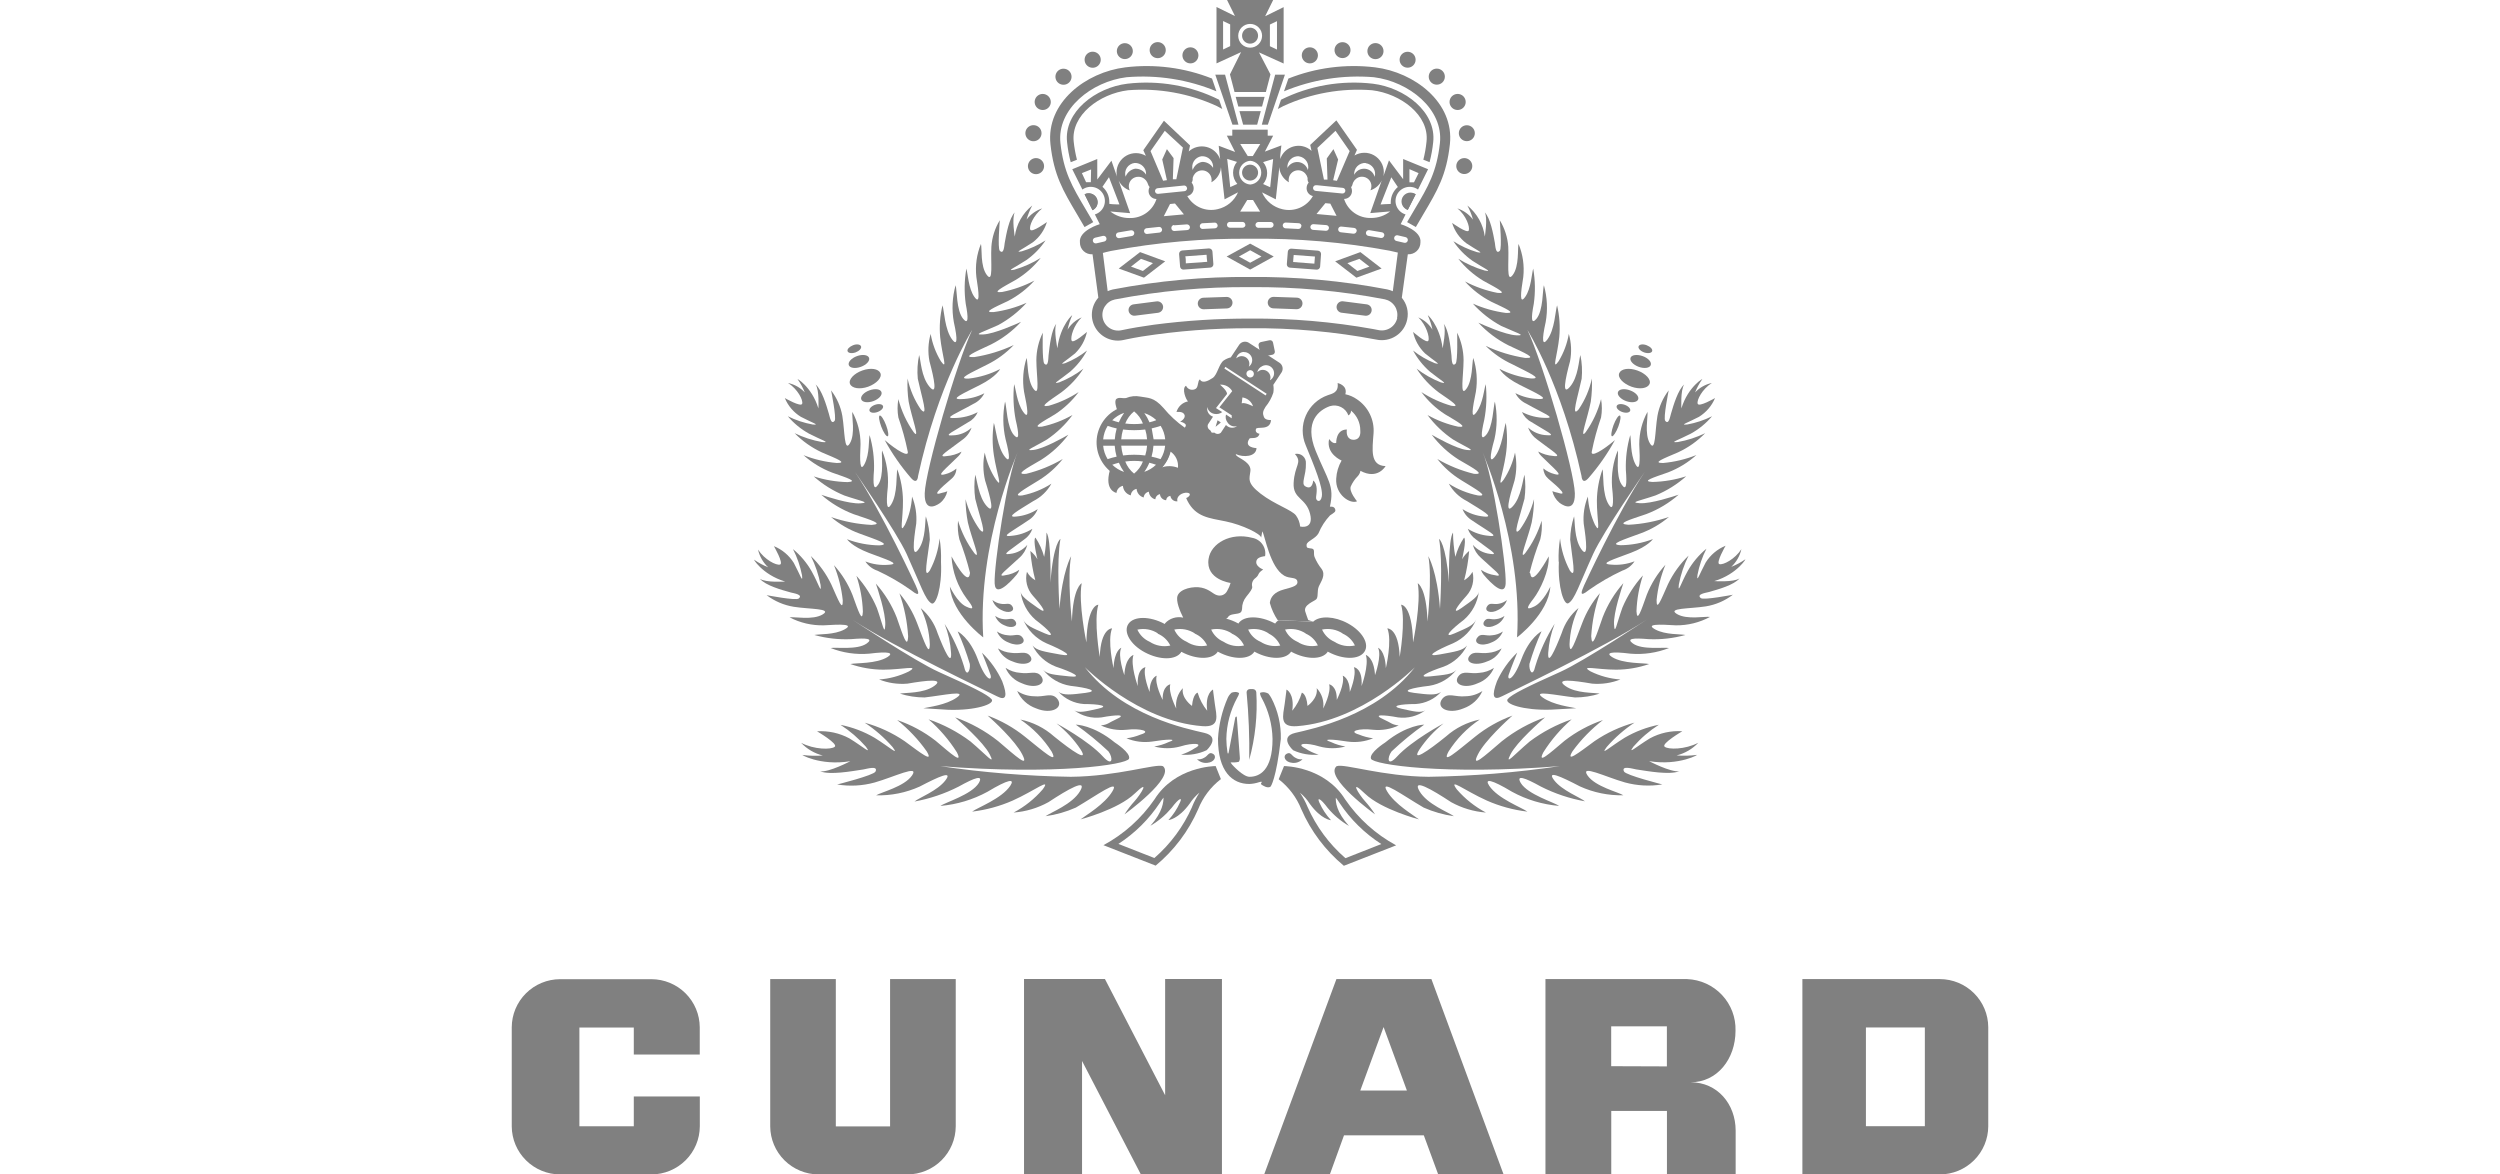 <svg xmlns="http://www.w3.org/2000/svg" fill="none" viewBox="0 0 149 70" height="70" width="149">
<g clip-path="url(#clip0_11419_7933)">
<path fill="#808080" d="M71.342 45.25C71.422 45.331 71.519 45.392 71.625 45.429C71.732 45.466 71.846 45.478 71.959 45.465C72.381 45.431 72.546 45.074 72.292 44.927C72.039 44.78 71.997 45.061 71.76 45.166C71.635 45.243 71.487 45.273 71.342 45.25Z"></path>
<path fill="#808080" d="M77.632 45.25C77.553 45.331 77.456 45.392 77.35 45.429C77.243 45.467 77.129 45.479 77.016 45.465C76.594 45.431 76.429 45.074 76.683 44.927C76.936 44.78 76.978 45.061 77.215 45.166C77.34 45.242 77.487 45.272 77.632 45.25Z"></path>
<path fill="#808080" d="M64.642 11.578C64.705 11.547 64.773 11.529 64.843 11.524C64.912 11.52 64.982 11.529 65.049 11.551C65.115 11.573 65.176 11.608 65.229 11.654C65.281 11.7 65.325 11.755 65.356 11.818C65.387 11.88 65.405 11.948 65.41 12.018C65.415 12.087 65.405 12.157 65.383 12.223C65.361 12.289 65.326 12.35 65.279 12.402C65.234 12.454 65.178 12.497 65.115 12.528"></path>
<path fill="#808080" d="M65.423 12.028C65.42 11.938 65.394 11.851 65.348 11.774C65.301 11.697 65.236 11.633 65.158 11.588C65.08 11.543 64.991 11.518 64.901 11.517C64.811 11.515 64.722 11.536 64.642 11.578L65.115 12.528C65.21 12.484 65.29 12.414 65.345 12.325C65.4 12.236 65.427 12.132 65.423 12.028Z"></path>
<path fill="#808080" d="M84.375 11.578C84.312 11.533 84.241 11.502 84.165 11.487C84.09 11.472 84.012 11.473 83.937 11.491C83.862 11.509 83.791 11.543 83.731 11.591C83.67 11.639 83.621 11.699 83.586 11.768C83.552 11.836 83.532 11.912 83.53 11.988C83.527 12.065 83.541 12.141 83.571 12.212C83.601 12.283 83.646 12.346 83.704 12.398C83.761 12.45 83.828 12.488 83.902 12.511"></path>
<path fill="#808080" d="M83.594 12.028C83.597 11.938 83.623 11.851 83.669 11.774C83.716 11.697 83.781 11.633 83.859 11.588C83.937 11.543 84.025 11.518 84.116 11.517C84.206 11.515 84.295 11.536 84.375 11.578L83.902 12.511C83.81 12.468 83.732 12.4 83.677 12.314C83.623 12.229 83.594 12.13 83.594 12.028Z"></path>
<path fill="#808080" d="M62.227 9.897C62.228 9.992 62.2 10.085 62.148 10.165C62.096 10.244 62.021 10.306 61.933 10.343C61.845 10.38 61.748 10.39 61.655 10.372C61.561 10.354 61.475 10.309 61.407 10.242C61.339 10.175 61.293 10.089 61.274 9.996C61.255 9.903 61.265 9.807 61.301 9.719C61.337 9.631 61.399 9.556 61.478 9.503C61.557 9.451 61.651 9.422 61.746 9.422C61.873 9.422 61.995 9.472 62.085 9.561C62.175 9.65 62.226 9.771 62.227 9.897Z"></path>
<path fill="#808080" d="M62.075 7.939C62.075 8.034 62.047 8.126 61.994 8.205C61.941 8.284 61.866 8.345 61.778 8.381C61.69 8.418 61.593 8.427 61.5 8.409C61.407 8.39 61.321 8.345 61.254 8.278C61.186 8.211 61.141 8.125 61.122 8.032C61.103 7.939 61.113 7.843 61.149 7.755C61.186 7.668 61.248 7.593 61.327 7.54C61.406 7.488 61.499 7.46 61.594 7.46C61.657 7.459 61.72 7.471 61.779 7.495C61.838 7.519 61.891 7.554 61.936 7.599C61.98 7.643 62.016 7.696 62.04 7.755C62.064 7.813 62.076 7.876 62.075 7.939Z"></path>
<path fill="#808080" d="M62.628 6.073C62.629 6.168 62.601 6.261 62.549 6.341C62.496 6.42 62.421 6.482 62.333 6.519C62.245 6.556 62.148 6.565 62.054 6.547C61.96 6.529 61.874 6.483 61.806 6.416C61.739 6.349 61.693 6.263 61.675 6.169C61.656 6.076 61.666 5.979 61.703 5.892C61.74 5.804 61.802 5.729 61.882 5.677C61.962 5.625 62.056 5.597 62.151 5.598C62.277 5.6 62.397 5.651 62.486 5.739C62.575 5.828 62.626 5.948 62.628 6.073Z"></path>
<path fill="#808080" d="M63.865 4.573C63.865 4.668 63.837 4.76 63.784 4.839C63.731 4.918 63.656 4.98 63.567 5.016C63.479 5.052 63.382 5.061 63.289 5.042C63.195 5.023 63.109 4.977 63.042 4.91C62.975 4.842 62.93 4.757 62.912 4.663C62.894 4.57 62.904 4.474 62.941 4.386C62.978 4.299 63.04 4.224 63.12 4.172C63.2 4.12 63.293 4.093 63.388 4.094C63.515 4.095 63.637 4.146 63.726 4.235C63.815 4.325 63.865 4.446 63.865 4.573Z"></path>
<path fill="#808080" d="M65.605 3.56C65.605 3.655 65.576 3.747 65.523 3.826C65.47 3.905 65.395 3.967 65.307 4.003C65.218 4.039 65.121 4.048 65.028 4.029C64.934 4.01 64.849 3.964 64.782 3.897C64.714 3.83 64.669 3.744 64.651 3.651C64.633 3.557 64.643 3.461 64.68 3.373C64.717 3.286 64.779 3.211 64.859 3.159C64.939 3.107 65.032 3.08 65.128 3.081C65.254 3.082 65.376 3.133 65.465 3.222C65.555 3.312 65.605 3.433 65.605 3.56Z"></path>
<path fill="#808080" d="M67.04 3.522C67.303 3.522 67.517 3.309 67.517 3.047C67.517 2.785 67.303 2.572 67.04 2.572C66.777 2.572 66.563 2.785 66.563 3.047C66.563 3.309 66.777 3.522 67.04 3.522Z"></path>
<path fill="#808080" d="M68.999 3.467C69.265 3.467 69.48 3.253 69.48 2.988C69.48 2.724 69.265 2.509 68.999 2.509C68.733 2.509 68.518 2.724 68.518 2.988C68.518 3.253 68.733 3.467 68.999 3.467Z"></path>
<path fill="#808080" d="M70.949 3.778C71.213 3.778 71.426 3.564 71.426 3.299C71.426 3.035 71.213 2.82 70.949 2.82C70.686 2.82 70.472 3.035 70.472 3.299C70.472 3.564 70.686 3.778 70.949 3.778Z"></path>
<path fill="#808080" d="M73.014 4.451H72.431L73.453 7.43H73.812L73.014 4.451Z"></path>
<path fill="#808080" d="M67.069 4.014C64.714 4.304 62.341 6.115 62.607 8.595C62.809 10.44 63.354 11.356 64.177 12.747L64.638 13.533L65.157 13.239L64.692 12.448C63.907 11.124 63.388 10.25 63.202 8.531C62.983 6.497 65.06 4.858 67.145 4.602C68.972 4.45 70.808 4.738 72.499 5.443L72.237 4.682C70.598 4.031 68.821 3.801 67.069 4.014Z"></path>
<path fill="#808080" d="M67.188 4.989C65.296 5.22 63.388 6.67 63.599 8.481C63.639 8.881 63.711 9.277 63.814 9.666L64.186 9.519C64.095 9.164 64.031 8.803 63.992 8.439C63.823 6.863 65.533 5.585 67.234 5.379C69.052 5.236 70.877 5.562 72.532 6.325L72.849 6.497L72.659 5.943C70.968 5.101 69.066 4.769 67.188 4.989Z"></path>
<path fill="#808080" d="M86.794 9.897C86.794 9.991 86.822 10.082 86.874 10.16C86.926 10.238 87 10.299 87.087 10.335C87.173 10.371 87.269 10.381 87.361 10.364C87.453 10.346 87.538 10.302 87.605 10.236C87.672 10.17 87.719 10.087 87.738 9.995C87.757 9.903 87.749 9.808 87.714 9.721C87.679 9.634 87.62 9.56 87.542 9.507C87.465 9.453 87.373 9.424 87.279 9.422C87.216 9.421 87.153 9.433 87.094 9.456C87.035 9.48 86.982 9.514 86.937 9.559C86.891 9.603 86.856 9.655 86.831 9.714C86.806 9.772 86.794 9.834 86.794 9.897Z"></path>
<path fill="#808080" d="M87.423 8.414C87.686 8.414 87.9 8.201 87.9 7.939C87.9 7.676 87.686 7.464 87.423 7.464C87.159 7.464 86.946 7.676 86.946 7.939C86.946 8.201 87.159 8.414 87.423 8.414Z"></path>
<path fill="#808080" d="M86.393 6.073C86.392 6.168 86.42 6.262 86.473 6.342C86.527 6.422 86.603 6.484 86.691 6.52C86.78 6.556 86.878 6.565 86.972 6.546C87.066 6.526 87.152 6.479 87.219 6.411C87.286 6.342 87.331 6.255 87.348 6.161C87.365 6.067 87.353 5.97 87.314 5.883C87.275 5.795 87.211 5.721 87.13 5.671C87.048 5.62 86.954 5.595 86.858 5.598C86.734 5.602 86.616 5.654 86.529 5.743C86.443 5.831 86.394 5.949 86.393 6.073Z"></path>
<path fill="#808080" d="M85.633 5.047C85.899 5.047 86.114 4.833 86.114 4.568C86.114 4.304 85.899 4.089 85.633 4.089C85.367 4.089 85.152 4.304 85.152 4.568C85.152 4.833 85.367 5.047 85.633 5.047Z"></path>
<path fill="#808080" d="M83.894 4.035C84.157 4.035 84.371 3.822 84.371 3.56C84.371 3.297 84.157 3.085 83.894 3.085C83.63 3.085 83.416 3.297 83.416 3.56C83.416 3.822 83.63 4.035 83.894 4.035Z"></path>
<path fill="#808080" d="M81.977 3.526C82.243 3.526 82.458 3.312 82.458 3.047C82.458 2.782 82.243 2.568 81.977 2.568C81.711 2.568 81.496 2.782 81.496 3.047C81.496 3.312 81.711 3.526 81.977 3.526Z"></path>
<path fill="#808080" d="M80.014 3.463C80.277 3.463 80.491 3.25 80.491 2.988C80.491 2.726 80.277 2.513 80.014 2.513C79.75 2.513 79.537 2.726 79.537 2.988C79.537 3.25 79.75 3.463 80.014 3.463Z"></path>
<path fill="#808080" d="M78.067 3.778C78.333 3.778 78.549 3.564 78.549 3.299C78.549 3.035 78.333 2.82 78.067 2.82C77.801 2.82 77.586 3.035 77.586 3.299C77.586 3.564 77.801 3.778 78.067 3.778Z"></path>
<path fill="#808080" d="M75.999 4.451H76.581L75.564 7.43H75.205L75.999 4.451Z"></path>
<path fill="#808080" d="M81.951 4.013C84.307 4.303 86.684 6.115 86.414 8.594C86.211 10.439 85.667 11.356 84.843 12.747L84.383 13.533L83.864 13.238L84.328 12.448C85.114 11.124 85.629 10.25 85.819 8.531C86.042 6.497 83.961 4.858 81.88 4.602C80.053 4.45 78.217 4.738 76.526 5.442L76.788 4.682C78.426 4.031 80.201 3.802 81.951 4.013Z"></path>
<path fill="#808080" d="M81.825 4.989C83.716 5.22 85.624 6.67 85.418 8.481C85.376 8.881 85.305 9.277 85.202 9.666L84.831 9.519C84.922 9.164 84.985 8.803 85.021 8.439C85.194 6.863 83.48 5.585 81.778 5.379C79.96 5.236 78.135 5.562 76.48 6.325L76.159 6.497L76.349 5.943C78.042 5.1 79.945 4.769 81.825 4.989Z"></path>
<path fill="#808080" d="M74.091 7.43H74.927L75.142 6.624H73.871L74.091 7.43H74.927Z"></path>
<path fill="#808080" d="M75.218 6.35L75.37 5.774H73.647L73.803 6.35H75.218Z"></path>
<path fill="#808080" d="M75.88 0L75.403 0.967L76.505 0.425V3.787L75.036 3.123L75.72 4.434L75.446 5.485H73.579L73.305 4.434L73.968 3.106L72.503 3.778V0.416L73.605 0.958L73.128 -0.008L75.88 0ZM76.108 1.261L75.686 1.463V2.753L76.108 2.955V1.261ZM74.508 2.841C74.697 2.841 74.878 2.767 75.011 2.634C75.145 2.501 75.22 2.321 75.22 2.133C75.22 1.945 75.145 1.765 75.011 1.632C74.878 1.499 74.697 1.425 74.508 1.425C74.32 1.425 74.139 1.499 74.005 1.632C73.872 1.765 73.797 1.945 73.797 2.133C73.797 2.321 73.872 2.501 74.005 2.634C74.139 2.767 74.32 2.841 74.508 2.841ZM72.896 2.95L73.318 2.749V1.454L72.896 1.253V2.95ZM74.504 1.652C74.41 1.652 74.318 1.68 74.24 1.732C74.161 1.784 74.1 1.857 74.064 1.944C74.028 2.03 74.018 2.126 74.036 2.218C74.054 2.31 74.099 2.394 74.165 2.461C74.232 2.528 74.316 2.573 74.409 2.592C74.501 2.611 74.597 2.602 74.684 2.567C74.771 2.531 74.846 2.471 74.899 2.394C74.952 2.316 74.98 2.225 74.981 2.131C74.982 2.005 74.933 1.883 74.845 1.792C74.756 1.702 74.635 1.65 74.508 1.648L74.504 1.652Z"></path>
<path fill="#808080" d="M79.575 15.575L80.841 16.55L82.344 16.004L81.078 15.025L79.575 15.575ZM80.9 16.151L80.305 15.684L81.019 15.428L81.618 15.89L80.9 16.151Z"></path>
<path fill="#808080" d="M68.936 17.962L67.563 18.139C67.519 18.144 67.476 18.158 67.436 18.18C67.397 18.201 67.363 18.231 67.335 18.266C67.307 18.301 67.286 18.341 67.274 18.384C67.262 18.427 67.258 18.473 67.264 18.517C67.275 18.607 67.322 18.689 67.394 18.745C67.466 18.801 67.557 18.826 67.648 18.815L69.016 18.643C69.107 18.631 69.191 18.584 69.248 18.512C69.305 18.439 69.33 18.348 69.32 18.256C69.307 18.167 69.26 18.086 69.188 18.031C69.116 17.976 69.025 17.951 68.936 17.962Z"></path>
<path fill="#808080" d="M78.557 14.94L76.966 14.819C76.913 14.815 76.862 14.832 76.823 14.866C76.783 14.9 76.759 14.948 76.754 14.999L76.695 15.743C76.694 15.769 76.697 15.795 76.705 15.82C76.714 15.844 76.727 15.867 76.744 15.887C76.761 15.906 76.782 15.922 76.806 15.934C76.829 15.945 76.855 15.952 76.881 15.953L78.468 16.071C78.52 16.075 78.572 16.058 78.611 16.024C78.651 15.99 78.675 15.942 78.68 15.89L78.734 15.146C78.737 15.096 78.72 15.047 78.687 15.008C78.654 14.97 78.608 14.946 78.557 14.94ZM78.338 15.714L77.071 15.617C77.071 15.495 77.096 15.319 77.105 15.197L78.371 15.289C78.363 15.399 78.35 15.571 78.338 15.697V15.714Z"></path>
<path fill="#808080" d="M81.453 18.139L80.081 17.962C80.034 17.952 79.985 17.951 79.938 17.961C79.891 17.97 79.846 17.989 79.806 18.017C79.767 18.045 79.734 18.08 79.709 18.122C79.684 18.163 79.668 18.209 79.662 18.256C79.656 18.304 79.66 18.353 79.674 18.399C79.689 18.445 79.712 18.487 79.744 18.524C79.775 18.56 79.814 18.59 79.858 18.61C79.901 18.631 79.949 18.642 79.997 18.643L81.365 18.816C81.41 18.821 81.455 18.818 81.499 18.806C81.543 18.795 81.584 18.774 81.62 18.746C81.655 18.719 81.685 18.684 81.707 18.645C81.73 18.605 81.744 18.562 81.749 18.517C81.755 18.473 81.752 18.428 81.74 18.385C81.728 18.342 81.708 18.302 81.681 18.266C81.653 18.231 81.619 18.202 81.58 18.18C81.541 18.158 81.498 18.144 81.453 18.139Z"></path>
<path fill="#808080" d="M83.48 13.36L83.771 12.78C83.654 12.745 83.545 12.684 83.454 12.603C83.362 12.521 83.29 12.421 83.241 12.309C83.193 12.196 83.169 12.075 83.173 11.953C83.176 11.831 83.207 11.711 83.261 11.601C83.316 11.492 83.394 11.396 83.49 11.32C83.586 11.243 83.698 11.189 83.817 11.16C83.936 11.131 84.06 11.128 84.181 11.152C84.301 11.175 84.415 11.225 84.514 11.297L85.114 10.086L83.627 9.477V10.679L82.783 9.557L82.45 10.503C82.467 10.421 82.476 10.338 82.475 10.255C82.475 10.052 82.42 9.852 82.317 9.677C82.214 9.501 82.067 9.356 81.889 9.255C81.712 9.155 81.511 9.103 81.306 9.105C81.102 9.107 80.903 9.163 80.727 9.267L80.875 8.931L79.646 7.174L78.088 8.637L78.169 8.994C78.017 8.851 77.828 8.754 77.624 8.712C77.348 8.657 77.061 8.704 76.818 8.845C76.574 8.986 76.391 9.211 76.302 9.477V9.263L76.37 8.666L75.386 9.036L75.88 8.086H75.555C75.555 8.086 75.555 7.817 75.555 7.729H73.444C73.444 7.817 73.444 8.086 73.444 8.086H73.119L73.613 9.057L72.634 8.687L72.697 9.284L72.722 9.498C72.659 9.318 72.553 9.156 72.411 9.027C72.27 8.898 72.099 8.806 71.913 8.76C71.727 8.713 71.532 8.713 71.346 8.76C71.16 8.806 70.989 8.898 70.848 9.027L70.928 8.67L69.37 7.195L68.142 8.952L68.294 9.288C68.118 9.184 67.918 9.128 67.714 9.126C67.51 9.124 67.309 9.176 67.132 9.276C66.954 9.377 66.806 9.522 66.704 9.698C66.601 9.873 66.546 10.072 66.546 10.276C66.546 10.359 66.554 10.442 66.571 10.524L66.242 9.578L65.397 10.7V9.477L63.907 10.086L64.511 11.297C64.61 11.225 64.724 11.175 64.844 11.152C64.965 11.128 65.089 11.131 65.208 11.16C65.328 11.189 65.439 11.243 65.535 11.32C65.631 11.396 65.709 11.492 65.764 11.601C65.818 11.711 65.849 11.831 65.852 11.953C65.856 12.075 65.832 12.196 65.784 12.309C65.735 12.421 65.663 12.521 65.571 12.603C65.48 12.684 65.371 12.745 65.254 12.78L65.545 13.36C65.545 13.36 64.279 13.735 64.363 14.449C64.362 14.546 64.381 14.642 64.418 14.731C64.456 14.82 64.512 14.9 64.583 14.966C64.654 15.033 64.737 15.084 64.829 15.116C64.92 15.149 65.018 15.162 65.115 15.155L65.461 17.74C65.244 17.985 65.111 18.292 65.081 18.617C65.051 18.942 65.126 19.268 65.294 19.549C65.462 19.829 65.715 20.049 66.016 20.177C66.318 20.305 66.653 20.335 66.972 20.261L67.15 20.223C67.517 20.148 67.606 20.131 68.036 20.059C70.178 19.722 72.344 19.556 74.513 19.564C77.035 19.54 79.554 19.767 82.032 20.24C82.231 20.283 82.437 20.285 82.637 20.248C82.838 20.211 83.029 20.135 83.199 20.024C83.37 19.913 83.517 19.77 83.632 19.602C83.747 19.434 83.827 19.245 83.868 19.047C83.918 18.82 83.914 18.585 83.859 18.36C83.803 18.135 83.697 17.926 83.547 17.748L83.906 15.155C84.003 15.161 84.1 15.148 84.191 15.115C84.282 15.082 84.366 15.031 84.436 14.965C84.507 14.899 84.563 14.819 84.601 14.73C84.639 14.641 84.658 14.546 84.658 14.449C84.746 13.735 83.48 13.36 83.48 13.36ZM84.548 10.318L84.273 10.868C84.216 10.865 84.158 10.865 84.1 10.868H84.003V10.082L84.548 10.318ZM65.013 10.86H64.904C64.846 10.856 64.788 10.856 64.731 10.86L64.481 10.318L65.03 10.099L65.013 10.86ZM82.922 10.566L83.311 11.146C83.179 11.257 83.074 11.396 83.001 11.552C82.928 11.707 82.89 11.877 82.889 12.049C82.886 12.084 82.886 12.119 82.889 12.154C82.69 12.154 82.281 12.188 82.281 12.188L82.922 10.566ZM81.394 9.725C81.487 9.737 81.575 9.768 81.654 9.817C81.734 9.866 81.801 9.932 81.852 10.009C81.903 10.087 81.936 10.174 81.95 10.266C81.963 10.358 81.957 10.451 81.93 10.54C81.896 10.412 81.824 10.297 81.722 10.211C81.621 10.124 81.495 10.071 81.363 10.058C81.23 10.045 81.096 10.072 80.98 10.136C80.863 10.201 80.769 10.299 80.71 10.418C80.702 10.326 80.714 10.232 80.746 10.144C80.777 10.056 80.827 9.976 80.892 9.909C80.958 9.842 81.037 9.79 81.124 9.756C81.211 9.722 81.305 9.707 81.398 9.713L81.394 9.725ZM80.609 10.986C80.616 10.948 80.629 10.911 80.647 10.877C80.687 10.789 80.748 10.713 80.824 10.654C80.922 10.575 81.044 10.531 81.17 10.532C81.244 10.531 81.318 10.546 81.386 10.573C81.455 10.601 81.517 10.642 81.57 10.694C81.623 10.746 81.664 10.808 81.693 10.876C81.721 10.944 81.736 11.017 81.736 11.091C81.737 11.178 81.716 11.265 81.677 11.343C81.823 11.295 81.958 11.218 82.074 11.117C82.19 11.015 82.285 10.893 82.352 10.755L81.668 12.701L82.855 12.6C82.535 12.855 82.137 12.992 81.728 12.991C81.37 13.004 81.017 12.901 80.725 12.696C80.431 12.491 80.214 12.196 80.106 11.856C80.223 11.856 80.336 11.814 80.422 11.736C80.509 11.658 80.564 11.551 80.575 11.436C80.585 11.34 80.568 11.244 80.524 11.158C80.569 11.11 80.599 11.05 80.613 10.986H80.609ZM82.5 14.041C82.492 14.086 82.467 14.126 82.43 14.152C82.393 14.179 82.347 14.19 82.302 14.184L81.555 14.058C81.532 14.055 81.51 14.047 81.491 14.035C81.472 14.023 81.455 14.007 81.442 13.989C81.428 13.971 81.419 13.95 81.413 13.928C81.408 13.906 81.407 13.883 81.411 13.861C81.415 13.838 81.422 13.817 81.434 13.797C81.446 13.778 81.462 13.761 81.48 13.748C81.499 13.735 81.52 13.725 81.542 13.72C81.564 13.715 81.587 13.714 81.609 13.718L82.357 13.844C82.38 13.846 82.402 13.854 82.422 13.865C82.442 13.876 82.46 13.892 82.474 13.911C82.488 13.929 82.498 13.95 82.503 13.973C82.508 13.995 82.509 14.018 82.504 14.041H82.5ZM80.854 13.777C80.847 13.822 80.824 13.863 80.787 13.891C80.751 13.919 80.705 13.933 80.659 13.928L79.908 13.844C79.863 13.838 79.821 13.816 79.793 13.78C79.764 13.745 79.751 13.7 79.756 13.655C79.758 13.632 79.765 13.61 79.775 13.59C79.786 13.57 79.801 13.553 79.819 13.539C79.836 13.525 79.857 13.514 79.879 13.508C79.901 13.502 79.924 13.5 79.946 13.503L80.702 13.583C80.725 13.585 80.748 13.592 80.768 13.603C80.789 13.614 80.808 13.629 80.822 13.646C80.837 13.665 80.849 13.685 80.855 13.708C80.862 13.73 80.865 13.753 80.862 13.777H80.854ZM79.596 7.796L80.44 9.006L79.68 10.776L79.456 10.742L79.752 9.507L79.473 8.889L79.076 9.444L79.118 10.704H78.907L78.515 8.817L79.596 7.796ZM78.464 11.036L80.03 11.196C80.075 11.2 80.116 11.223 80.145 11.257C80.173 11.292 80.187 11.336 80.182 11.381C80.178 11.426 80.156 11.466 80.121 11.495C80.086 11.523 80.041 11.537 79.997 11.532L78.413 11.377C78.391 11.375 78.369 11.368 78.348 11.357C78.328 11.347 78.31 11.332 78.296 11.315C78.281 11.297 78.27 11.277 78.264 11.255C78.257 11.233 78.255 11.21 78.257 11.188C78.26 11.164 78.268 11.141 78.28 11.121C78.293 11.101 78.309 11.083 78.328 11.069C78.348 11.055 78.37 11.046 78.393 11.041C78.417 11.036 78.441 11.036 78.464 11.04V11.036ZM78.464 12.755L78.992 12.108L79.287 12.137L79.659 12.864L78.464 12.755ZM79.203 13.596C79.201 13.618 79.195 13.64 79.185 13.661C79.175 13.681 79.161 13.699 79.143 13.714C79.126 13.729 79.106 13.74 79.085 13.747C79.063 13.754 79.04 13.757 79.017 13.755L78.257 13.701C78.212 13.698 78.17 13.677 78.14 13.643C78.11 13.609 78.094 13.565 78.097 13.52C78.101 13.475 78.123 13.433 78.157 13.403C78.192 13.373 78.237 13.358 78.283 13.36L79.038 13.415C79.061 13.416 79.083 13.421 79.104 13.43C79.125 13.439 79.144 13.452 79.159 13.469C79.175 13.485 79.187 13.504 79.196 13.525C79.204 13.546 79.208 13.569 79.207 13.592L79.203 13.596ZM77.417 9.317C77.509 9.331 77.597 9.363 77.675 9.413C77.753 9.463 77.82 9.529 77.87 9.607C77.921 9.684 77.954 9.772 77.967 9.863C77.981 9.955 77.975 10.048 77.949 10.137C77.914 10.01 77.841 9.896 77.74 9.811C77.639 9.726 77.514 9.673 77.382 9.659C77.251 9.646 77.118 9.672 77.001 9.735C76.885 9.797 76.79 9.894 76.729 10.011C76.72 9.917 76.732 9.823 76.763 9.735C76.795 9.646 76.846 9.566 76.913 9.499C76.979 9.432 77.059 9.381 77.148 9.349C77.237 9.317 77.332 9.305 77.426 9.313L77.417 9.317ZM75.306 9.654L75.88 9.477C75.809 10.124 75.762 10.595 75.703 11.158L75.281 10.969C75.437 10.787 75.522 10.555 75.522 10.316C75.522 10.076 75.437 9.844 75.281 9.662L75.306 9.654ZM76.037 11.881L76.222 10.2L76.248 9.96L76.273 10.154C76.353 10.453 76.549 10.709 76.818 10.864C76.796 10.778 76.796 10.689 76.818 10.604C76.838 10.499 76.887 10.403 76.96 10.326C77.033 10.248 77.126 10.193 77.229 10.167C77.332 10.14 77.441 10.144 77.542 10.176C77.643 10.209 77.733 10.27 77.801 10.351C77.865 10.424 77.909 10.51 77.932 10.604C77.937 10.641 77.937 10.679 77.932 10.717C77.937 10.778 77.959 10.836 77.996 10.885C77.927 10.962 77.886 11.06 77.877 11.162C77.862 11.28 77.892 11.399 77.961 11.495C78.029 11.592 78.132 11.659 78.249 11.684C78.074 11.994 77.802 12.239 77.474 12.381C77.146 12.523 76.781 12.554 76.433 12.47C76.166 12.409 75.916 12.287 75.705 12.112C75.493 11.938 75.326 11.716 75.218 11.465L76.037 11.881ZM77.556 13.482C77.555 13.505 77.55 13.527 77.54 13.548C77.53 13.568 77.517 13.586 77.5 13.602C77.483 13.617 77.463 13.629 77.442 13.636C77.42 13.644 77.398 13.647 77.375 13.646L76.615 13.608C76.569 13.605 76.527 13.585 76.496 13.551C76.466 13.517 76.449 13.473 76.45 13.428C76.451 13.405 76.457 13.382 76.467 13.361C76.477 13.341 76.491 13.322 76.508 13.307C76.526 13.291 76.546 13.28 76.568 13.272C76.59 13.265 76.613 13.262 76.636 13.264L77.392 13.302C77.416 13.301 77.439 13.305 77.461 13.314C77.483 13.323 77.503 13.336 77.52 13.353C77.537 13.37 77.55 13.391 77.558 13.413C77.567 13.435 77.57 13.459 77.569 13.482H77.556ZM73.913 12.612L74.335 11.919H74.681L75.103 12.612H73.913ZM74.23 13.398C74.23 13.444 74.211 13.488 74.179 13.52C74.147 13.552 74.102 13.571 74.056 13.571H73.301C73.256 13.571 73.212 13.553 73.18 13.522C73.147 13.49 73.129 13.447 73.128 13.402C73.127 13.38 73.13 13.357 73.138 13.335C73.146 13.314 73.158 13.295 73.174 13.278C73.19 13.262 73.209 13.248 73.23 13.239C73.251 13.23 73.274 13.226 73.297 13.226H74.056C74.101 13.228 74.143 13.247 74.174 13.279C74.204 13.311 74.221 13.354 74.221 13.398H74.23ZM74.977 13.23H75.737C75.76 13.23 75.782 13.235 75.803 13.244C75.825 13.253 75.844 13.266 75.859 13.282C75.875 13.299 75.887 13.318 75.895 13.34C75.903 13.361 75.907 13.384 75.906 13.407C75.905 13.452 75.886 13.494 75.853 13.526C75.821 13.557 75.778 13.575 75.733 13.575H74.973C74.932 13.568 74.895 13.548 74.868 13.517C74.841 13.485 74.826 13.446 74.826 13.405C74.826 13.364 74.841 13.324 74.868 13.293C74.895 13.261 74.932 13.241 74.973 13.234L74.977 13.23ZM75.112 8.582L74.669 9.301H74.529H74.5H74.365L73.917 8.582H75.112ZM74.513 9.582C74.692 9.596 74.859 9.677 74.981 9.808C75.103 9.939 75.171 10.111 75.171 10.29C75.171 10.469 75.103 10.642 74.981 10.773C74.859 10.904 74.692 10.985 74.513 10.998C74.333 10.985 74.166 10.904 74.044 10.773C73.922 10.642 73.854 10.469 73.854 10.29C73.854 10.111 73.922 9.939 74.044 9.808C74.166 9.677 74.333 9.596 74.513 9.582ZM73.723 9.649C73.572 9.831 73.49 10.06 73.491 10.297C73.49 10.542 73.58 10.778 73.744 10.961L73.322 11.15C73.259 10.582 73.216 10.112 73.14 9.469L73.723 9.649ZM71.612 9.313C71.705 9.305 71.799 9.318 71.886 9.35C71.974 9.382 72.054 9.433 72.119 9.5C72.185 9.566 72.235 9.645 72.266 9.733C72.298 9.821 72.309 9.914 72.3 10.007C72.233 9.895 72.138 9.804 72.023 9.741C71.909 9.678 71.781 9.647 71.65 9.649C71.521 9.672 71.4 9.728 71.3 9.813C71.201 9.898 71.126 10.009 71.084 10.133C71.058 10.045 71.05 9.953 71.062 9.863C71.075 9.773 71.106 9.686 71.154 9.608C71.202 9.531 71.267 9.464 71.343 9.413C71.419 9.363 71.505 9.328 71.595 9.313H71.612ZM70.768 11.684C70.884 11.659 70.987 11.592 71.056 11.495C71.125 11.399 71.154 11.28 71.139 11.162C71.128 11.06 71.087 10.964 71.021 10.885C71.056 10.835 71.078 10.777 71.084 10.717C71.08 10.679 71.08 10.641 71.084 10.604C71.108 10.51 71.152 10.424 71.215 10.351C71.284 10.271 71.374 10.212 71.475 10.181C71.576 10.149 71.684 10.146 71.786 10.172C71.888 10.198 71.981 10.253 72.054 10.329C72.127 10.405 72.177 10.5 72.199 10.604C72.22 10.689 72.22 10.778 72.199 10.864C72.333 10.788 72.45 10.686 72.544 10.564C72.637 10.442 72.705 10.303 72.743 10.154L72.769 9.96L72.794 10.2L72.984 11.881L73.786 11.461C73.678 11.712 73.512 11.933 73.302 12.108C73.091 12.283 72.842 12.405 72.575 12.465C72.227 12.551 71.861 12.52 71.533 12.378C71.205 12.236 70.933 11.991 70.759 11.679L70.768 11.684ZM72.575 13.428C72.577 13.473 72.561 13.517 72.531 13.551C72.501 13.584 72.459 13.605 72.414 13.608L71.654 13.646C71.614 13.64 71.576 13.619 71.55 13.588C71.523 13.557 71.508 13.517 71.508 13.476C71.508 13.435 71.523 13.395 71.55 13.364C71.576 13.333 71.614 13.312 71.654 13.306L72.414 13.268C72.455 13.272 72.492 13.29 72.52 13.32C72.548 13.349 72.564 13.387 72.566 13.428H72.575ZM69.978 13.428L70.734 13.373C70.78 13.371 70.824 13.386 70.859 13.416C70.894 13.445 70.915 13.487 70.92 13.533C70.922 13.578 70.906 13.622 70.876 13.656C70.847 13.69 70.804 13.71 70.759 13.713L69.999 13.768C69.977 13.77 69.954 13.767 69.932 13.76C69.91 13.753 69.89 13.742 69.873 13.727C69.856 13.712 69.842 13.694 69.832 13.674C69.821 13.653 69.815 13.631 69.814 13.608C69.81 13.585 69.811 13.561 69.817 13.538C69.823 13.515 69.834 13.493 69.849 13.474C69.863 13.456 69.881 13.44 69.902 13.428C69.923 13.417 69.946 13.409 69.97 13.407L69.978 13.428ZM69.362 12.886L69.733 12.159L70.029 12.129L70.561 12.776L69.362 12.886ZM70.751 11.204C70.753 11.227 70.751 11.25 70.744 11.272C70.738 11.294 70.727 11.314 70.712 11.331C70.698 11.349 70.68 11.364 70.66 11.374C70.639 11.385 70.617 11.392 70.595 11.394L69.028 11.553C68.983 11.558 68.938 11.545 68.902 11.517C68.867 11.488 68.844 11.447 68.838 11.402C68.835 11.357 68.849 11.312 68.878 11.278C68.908 11.243 68.949 11.221 68.995 11.217L70.561 11.057C70.602 11.053 70.643 11.064 70.676 11.088C70.71 11.112 70.733 11.148 70.742 11.188L70.751 11.204ZM69.26 13.671C69.265 13.716 69.252 13.762 69.224 13.797C69.195 13.832 69.154 13.855 69.109 13.861L68.357 13.945C68.314 13.945 68.273 13.929 68.242 13.901C68.21 13.872 68.19 13.834 68.185 13.791C68.18 13.749 68.191 13.707 68.216 13.672C68.241 13.638 68.278 13.614 68.319 13.604L69.07 13.524C69.112 13.519 69.153 13.53 69.187 13.554C69.221 13.578 69.244 13.614 69.252 13.655L69.26 13.671ZM69.421 7.796L70.502 8.796L70.109 10.683H69.902L69.945 9.423L69.548 8.889L69.269 9.507L69.548 10.738L69.32 10.772L68.572 9.006L69.421 7.796ZM67.618 9.713C67.711 9.707 67.804 9.722 67.89 9.756C67.977 9.789 68.055 9.841 68.121 9.907C68.186 9.973 68.236 10.052 68.268 10.138C68.3 10.225 68.313 10.318 68.306 10.41C68.239 10.299 68.144 10.207 68.03 10.144C67.915 10.082 67.787 10.05 67.656 10.053C67.527 10.076 67.407 10.133 67.307 10.217C67.207 10.301 67.131 10.409 67.086 10.532C67.059 10.443 67.052 10.35 67.065 10.258C67.078 10.165 67.111 10.077 67.161 9.999C67.212 9.921 67.279 9.855 67.358 9.806C67.437 9.756 67.526 9.724 67.618 9.713ZM67.331 11.347C67.296 11.268 67.277 11.182 67.276 11.095C67.276 11.02 67.291 10.945 67.321 10.876C67.35 10.807 67.394 10.745 67.448 10.692C67.502 10.64 67.567 10.599 67.638 10.573C67.708 10.546 67.783 10.533 67.859 10.536C67.985 10.536 68.107 10.579 68.205 10.658C68.282 10.717 68.342 10.793 68.382 10.881C68.4 10.916 68.415 10.952 68.425 10.99C68.442 11.049 68.474 11.102 68.517 11.146C68.468 11.235 68.448 11.338 68.458 11.44C68.47 11.555 68.524 11.662 68.611 11.74C68.698 11.818 68.81 11.861 68.927 11.86C68.819 12.2 68.602 12.495 68.309 12.7C68.016 12.905 67.664 13.009 67.306 12.995C66.895 12.997 66.496 12.859 66.174 12.604L67.356 12.705L66.672 10.759C66.806 11.034 67.042 11.247 67.331 11.351V11.347ZM67.601 13.869C67.605 13.891 67.604 13.914 67.599 13.936C67.594 13.958 67.584 13.979 67.571 13.997C67.557 14.016 67.54 14.031 67.521 14.043C67.502 14.055 67.48 14.063 67.458 14.066L66.71 14.193C66.688 14.196 66.665 14.195 66.643 14.19C66.621 14.185 66.6 14.175 66.582 14.162C66.563 14.149 66.547 14.132 66.536 14.113C66.524 14.094 66.516 14.072 66.512 14.05C66.508 14.027 66.508 14.004 66.513 13.982C66.518 13.96 66.528 13.939 66.541 13.92C66.555 13.902 66.572 13.886 66.591 13.874C66.611 13.863 66.633 13.855 66.656 13.852L67.403 13.726C67.446 13.72 67.491 13.729 67.527 13.753C67.564 13.777 67.59 13.814 67.601 13.856V13.869ZM65.701 11.141L66.094 10.561L66.719 12.184C66.719 12.184 66.297 12.184 66.115 12.15C66.115 12.116 66.115 12.083 66.115 12.045C66.117 11.872 66.081 11.7 66.01 11.542C65.938 11.383 65.833 11.243 65.701 11.129V11.141ZM65.343 14.504C65.32 14.508 65.297 14.509 65.275 14.505C65.253 14.501 65.231 14.493 65.212 14.481C65.193 14.469 65.176 14.453 65.163 14.435C65.15 14.416 65.141 14.395 65.136 14.373C65.131 14.351 65.13 14.328 65.134 14.306C65.138 14.284 65.146 14.262 65.158 14.243C65.171 14.224 65.186 14.208 65.205 14.195C65.224 14.182 65.245 14.172 65.267 14.167L65.735 14.058C65.757 14.053 65.78 14.053 65.803 14.056C65.825 14.06 65.847 14.069 65.866 14.081C65.885 14.093 65.902 14.108 65.915 14.127C65.928 14.145 65.937 14.166 65.942 14.188C65.948 14.21 65.949 14.233 65.946 14.255C65.942 14.277 65.934 14.299 65.923 14.318C65.911 14.337 65.895 14.354 65.877 14.367C65.858 14.38 65.838 14.389 65.816 14.394L65.343 14.504ZM83.277 18.95C83.251 19.071 83.202 19.185 83.132 19.287C83.062 19.389 82.972 19.476 82.868 19.543C82.764 19.61 82.648 19.656 82.526 19.678C82.404 19.701 82.279 19.699 82.158 19.673L81.833 19.61C79.419 19.176 76.97 18.968 74.517 18.988C72.593 18.982 70.67 19.104 68.762 19.354C68.083 19.446 67.437 19.555 66.841 19.681C66.721 19.708 66.596 19.71 66.474 19.688C66.352 19.667 66.236 19.621 66.132 19.554C66.028 19.487 65.938 19.401 65.868 19.299C65.797 19.198 65.748 19.083 65.723 18.963C65.697 18.842 65.695 18.718 65.717 18.597C65.739 18.476 65.785 18.36 65.852 18.257C65.919 18.154 66.006 18.064 66.107 17.994C66.209 17.924 66.324 17.875 66.445 17.849C69.104 17.335 71.808 17.088 74.517 17.113C77.208 17.089 79.895 17.332 82.538 17.84C82.782 17.893 82.994 18.039 83.13 18.247C83.266 18.454 83.314 18.707 83.264 18.95H83.277ZM83.011 17.357C82.904 17.31 82.792 17.273 82.677 17.248C79.989 16.731 77.255 16.483 74.517 16.508C71.767 16.484 69.022 16.733 66.322 17.252C66.218 17.277 66.117 17.311 66.018 17.353L65.731 15.075C65.832 15.041 66.014 15.004 66.212 14.957C68.95 14.443 71.731 14.199 74.517 14.23C77.3 14.194 80.081 14.432 82.817 14.941L83.311 15.054L83.011 17.357ZM83.902 14.344C83.891 14.388 83.863 14.425 83.824 14.449C83.786 14.473 83.739 14.48 83.695 14.47L83.222 14.361C83.2 14.356 83.179 14.347 83.161 14.333C83.142 14.32 83.127 14.304 83.115 14.284C83.103 14.265 83.095 14.244 83.092 14.222C83.089 14.199 83.09 14.177 83.096 14.155C83.1 14.133 83.11 14.112 83.123 14.093C83.136 14.075 83.153 14.059 83.172 14.047C83.191 14.035 83.212 14.027 83.235 14.023C83.257 14.019 83.28 14.02 83.302 14.024L83.775 14.134C83.797 14.139 83.818 14.149 83.837 14.162C83.855 14.176 83.871 14.193 83.883 14.213C83.894 14.232 83.902 14.254 83.906 14.276C83.909 14.299 83.907 14.322 83.902 14.344Z"></path>
<path fill="#808080" d="M74.509 10.763C74.603 10.762 74.695 10.734 74.772 10.681C74.85 10.628 74.911 10.554 74.946 10.467C74.982 10.38 74.991 10.285 74.972 10.193C74.953 10.101 74.907 10.017 74.84 9.951C74.773 9.885 74.688 9.84 74.596 9.822C74.504 9.804 74.408 9.814 74.321 9.85C74.234 9.886 74.16 9.947 74.108 10.025C74.055 10.103 74.027 10.194 74.027 10.288C74.027 10.351 74.04 10.413 74.064 10.471C74.088 10.529 74.124 10.581 74.169 10.625C74.213 10.67 74.266 10.704 74.325 10.728C74.383 10.752 74.446 10.764 74.509 10.763Z"></path>
<path fill="#808080" d="M66.677 16.004L68.18 16.55L69.446 15.575L67.948 15.025L66.677 16.004ZM68.716 15.684L68.116 16.151L67.407 15.89L68.002 15.428L68.716 15.684Z"></path>
<path fill="#808080" d="M73.103 17.697L71.722 17.744C71.63 17.747 71.543 17.787 71.481 17.854C71.418 17.921 71.385 18.009 71.388 18.101C71.392 18.192 71.431 18.279 71.499 18.341C71.566 18.403 71.656 18.436 71.747 18.433L73.124 18.383C73.169 18.381 73.213 18.371 73.254 18.352C73.296 18.334 73.333 18.308 73.364 18.275C73.395 18.242 73.419 18.203 73.435 18.161C73.451 18.119 73.459 18.074 73.457 18.029C73.456 17.985 73.445 17.94 73.427 17.899C73.408 17.858 73.382 17.821 73.349 17.79C73.316 17.759 73.277 17.735 73.235 17.72C73.193 17.703 73.148 17.696 73.103 17.697Z"></path>
<path fill="#808080" d="M77.295 17.74L75.914 17.693C75.869 17.692 75.824 17.699 75.781 17.715C75.739 17.73 75.7 17.754 75.667 17.785C75.634 17.815 75.607 17.852 75.588 17.893C75.57 17.934 75.559 17.978 75.557 18.023C75.556 18.068 75.563 18.113 75.579 18.155C75.594 18.198 75.618 18.236 75.649 18.269C75.68 18.302 75.717 18.329 75.758 18.348C75.799 18.366 75.844 18.377 75.889 18.378L77.269 18.429C77.315 18.43 77.36 18.423 77.403 18.407C77.445 18.392 77.484 18.368 77.518 18.337C77.551 18.306 77.578 18.269 77.597 18.228C77.616 18.186 77.626 18.142 77.628 18.097C77.63 18.052 77.623 18.006 77.607 17.964C77.591 17.922 77.567 17.883 77.536 17.849C77.505 17.816 77.468 17.79 77.426 17.771C77.385 17.752 77.34 17.741 77.295 17.74Z"></path>
<path fill="#808080" d="M73.107 15.289L74.509 16.067L75.915 15.289L74.509 14.52L73.107 15.289ZM74.509 15.659L73.837 15.289L74.509 14.915L75.184 15.289L74.509 15.659Z"></path>
<path fill="#808080" d="M72.051 14.806L70.46 14.928C70.407 14.932 70.357 14.957 70.323 14.997C70.288 15.037 70.27 15.089 70.274 15.142L70.333 15.886C70.335 15.912 70.341 15.937 70.353 15.96C70.364 15.983 70.38 16.004 70.4 16.021C70.42 16.038 70.443 16.05 70.468 16.058C70.492 16.066 70.518 16.069 70.544 16.067L72.136 15.949C72.188 15.945 72.236 15.921 72.27 15.881C72.304 15.842 72.321 15.791 72.317 15.739L72.262 14.995C72.259 14.942 72.235 14.893 72.196 14.858C72.156 14.822 72.104 14.804 72.051 14.806ZM70.675 15.697C70.675 15.567 70.675 15.395 70.645 15.277L71.912 15.184C71.912 15.31 71.937 15.487 71.95 15.605L70.675 15.697Z"></path>
<path fill="#808080" d="M72.453 45.658C72.381 45.658 70.033 45.687 68.809 47.642C68.026 48.78 66.983 49.716 65.765 50.373L68.877 51.592C69.973 50.684 70.841 49.532 71.41 48.23C71.691 47.521 72.159 46.901 72.765 46.435L72.453 45.658ZM71.051 48.087C70.535 49.257 69.767 50.298 68.801 51.138L66.656 50.298C67.64 49.659 68.481 48.825 69.126 47.848C69.193 47.74 69.266 47.636 69.345 47.537C69.345 47.772 69.316 48.377 68.564 49.218C69.046 48.936 69.474 48.573 69.831 48.146C70.287 47.537 70.481 47.511 70.329 47.822C70.158 48.21 69.924 48.566 69.637 48.877C69.637 48.877 70.223 48.835 70.903 47.898C71.063 47.649 71.261 47.427 71.49 47.238C71.315 47.506 71.166 47.79 71.047 48.087H71.051Z"></path>
<path fill="#808080" d="M80.17 47.642C78.95 45.692 76.603 45.658 76.527 45.658L76.21 46.444C76.814 46.911 77.28 47.531 77.561 48.238C78.13 49.541 78.997 50.692 80.094 51.601L83.21 50.382C81.992 49.722 80.95 48.783 80.17 47.642ZM77.928 48.087C77.807 47.792 77.656 47.51 77.477 47.247C77.707 47.434 77.905 47.657 78.063 47.906C78.739 48.844 79.33 48.886 79.33 48.886C79.041 48.575 78.805 48.218 78.633 47.831C78.486 47.516 78.675 47.541 79.132 48.154C79.488 48.582 79.917 48.944 80.398 49.226C79.647 48.386 79.596 47.793 79.617 47.545C79.695 47.645 79.769 47.749 79.837 47.856C80.487 48.836 81.336 49.67 82.327 50.306C81.542 50.613 80.461 51.033 80.187 51.147C79.216 50.306 78.445 49.261 77.928 48.087Z"></path>
<path fill="#808080" d="M75.729 46.881C75.729 46.881 76.062 46.461 76.337 44.044C76.359 43.197 76.166 42.359 75.775 41.607C75.724 41.513 75.665 41.425 75.598 41.342C75.506 41.289 75.403 41.259 75.298 41.254C75.235 41.254 75.172 41.266 75.112 41.287C75.07 41.308 75.133 41.497 75.192 41.59C75.604 42.344 75.827 43.186 75.843 44.044C75.843 45.944 75.045 46.297 74.471 46.297C74.082 46.297 73.44 45.578 73.44 45.578C73.373 45.494 73.331 45.435 73.356 45.44C73.428 45.444 73.5 45.444 73.571 45.44C73.651 45.437 73.73 45.427 73.808 45.41C73.875 45.41 73.913 45.221 73.892 45.112L73.719 42.796C73.719 42.687 73.681 42.674 73.622 42.762L73.229 44.839C73.208 44.944 73.174 44.939 73.157 44.839C73.116 44.573 73.094 44.305 73.09 44.036C73.105 43.178 73.329 42.336 73.74 41.581C73.792 41.503 73.829 41.416 73.85 41.325C73.85 41.279 73.702 41.241 73.639 41.241C73.561 41.243 73.485 41.256 73.411 41.279C73.307 41.365 73.224 41.475 73.17 41.598C72.835 42.369 72.639 43.193 72.592 44.032C72.592 45.973 73.436 46.725 74.458 46.725C74.655 46.718 74.849 46.682 75.036 46.62C75.142 46.587 75.205 46.57 75.197 46.62C75.188 46.671 75.117 46.709 75.176 46.755C75.235 46.801 75.547 47.016 75.729 46.881Z"></path>
<path fill="#808080" d="M74.876 41.266C74.874 41.215 74.852 41.165 74.815 41.129C74.779 41.092 74.729 41.071 74.677 41.069H74.496C74.47 41.068 74.444 41.073 74.419 41.083C74.395 41.092 74.373 41.107 74.354 41.125C74.336 41.144 74.321 41.166 74.311 41.19C74.302 41.214 74.297 41.24 74.297 41.266C74.424 42.603 74.476 43.946 74.454 45.288C74.813 43.979 74.956 42.621 74.876 41.266Z"></path>
<path fill="#808080" d="M52.728 26.229C53.167 27.035 53.692 27.792 54.294 28.486C54.691 28.94 54.717 28.372 54.717 28.372C55.899 22.909 57.942 19.664 57.942 19.664C57.013 21.623 55.147 28.07 55.113 29.402C55.08 30.734 56.038 29.969 56.038 29.969C56.253 29.794 56.402 29.551 56.46 29.28C56.359 29.321 56.255 29.352 56.148 29.372C55.535 29.587 55.966 29.162 56.713 28.532C56.802 28.457 56.873 28.365 56.923 28.26C56.972 28.156 56.999 28.042 57.001 27.927C56.806 28.087 56.578 28.202 56.334 28.263C55.709 28.435 56.397 27.918 57.131 27.179C57.208 27.105 57.269 27.017 57.309 26.918C57.033 27.069 56.728 27.16 56.414 27.183C55.764 27.284 56.528 26.855 57.351 26.216C57.608 26.038 57.801 25.784 57.904 25.489C57.601 25.774 57.202 25.937 56.785 25.947C56.139 26.006 56.903 25.678 57.718 25.157C57.966 25.029 58.161 24.82 58.271 24.565C57.848 24.786 57.378 24.906 56.899 24.913C56.16 24.947 57.043 24.623 58.01 24.073C58.295 23.942 58.528 23.718 58.668 23.438C58.244 23.658 57.774 23.778 57.296 23.787C56.557 23.821 57.414 23.447 58.402 22.947C59.39 22.447 59.61 21.993 59.61 21.993C59.025 22.296 58.39 22.49 57.735 22.564C56.992 22.598 57.858 22.228 58.846 21.724C59.435 21.432 59.968 21.039 60.42 20.564C59.675 20.913 58.883 21.155 58.069 21.282C57.313 21.316 58.069 20.997 59.065 20.53C59.738 20.191 60.345 19.734 60.855 19.181C60.606 19.294 59.263 19.904 58.601 19.933C57.938 19.963 58.601 19.786 59.496 19.374C60.13 19.029 60.701 18.581 61.184 18.046C60.557 18.324 59.893 18.511 59.213 18.601C58.558 18.631 59.213 18.345 60.087 17.933C60.678 17.626 61.208 17.216 61.653 16.722C61.046 17.04 60.396 17.27 59.724 17.403C59.069 17.479 59.698 17.151 60.547 16.676C61.115 16.332 61.617 15.889 62.029 15.369C61.542 15.674 61.015 15.91 60.462 16.071C59.914 16.18 60.505 15.941 61.18 15.495C61.627 15.177 62.011 14.781 62.316 14.327C61.877 14.609 61.401 14.828 60.901 14.978C60.407 15.079 60.94 14.857 61.552 14.445C61.954 14.14 62.25 13.716 62.396 13.234C62.396 13.234 61.488 13.894 61.404 13.688C61.319 13.482 61.59 12.839 62.117 12.419C61.745 12.542 61.42 12.775 61.184 13.087C61.264 12.795 61.377 12.513 61.522 12.247C60.948 12.708 60.574 13.372 60.479 14.1C60.479 14.1 60.298 13.02 60.479 12.658C60.142 13.02 59.981 13.919 59.88 14.482C59.855 14.634 59.833 15.193 59.589 14.949C59.445 14.806 59.589 13.125 59.589 13.125C59.296 13.605 59.123 14.149 59.086 14.709C59.035 15.621 59.217 16.916 58.816 16.39C58.415 15.865 58.537 14.798 58.465 14.537C58.21 15.159 58.116 15.836 58.191 16.504C58.347 17.483 58.419 18.185 58.069 17.689C57.718 17.193 57.68 16.281 57.596 16.008C57.474 16.702 57.461 17.411 57.558 18.109C57.722 18.95 57.714 19.37 57.41 19.009C56.988 18.513 57.043 17.256 56.954 17C56.753 17.715 56.717 18.467 56.849 19.198C57.098 20.311 57.03 20.597 56.764 20.257C56.3 19.664 56.274 18.488 56.173 18.198C56.024 18.815 55.977 19.452 56.034 20.085C56.144 21.177 56.511 22.136 56.08 21.535C55.774 21.033 55.566 20.478 55.468 19.9C55.317 20.43 55.292 20.989 55.396 21.53C55.683 22.589 55.89 23.632 55.396 23.047C54.902 22.463 54.877 21.451 54.78 21.16C54.682 21.625 54.655 22.101 54.7 22.573C54.932 23.648 55.362 24.956 54.877 24.397C54.499 23.841 54.232 23.217 54.092 22.56C54.069 23.019 54.091 23.479 54.155 23.934C54.337 24.888 54.86 26.271 54.455 25.758C54.034 25.161 53.725 24.494 53.543 23.787C53.479 24.15 53.479 24.521 53.543 24.884C53.773 25.539 53.958 26.209 54.096 26.889C54.218 27.309 53.441 26.843 52.728 26.229Z"></path>
<path fill="#808080" d="M57.811 34.138C57.643 33.46 57.431 32.794 57.178 32.142C57.091 31.779 57.064 31.404 57.098 31.033C57.308 31.73 57.638 32.385 58.073 32.97C58.495 33.462 57.908 32.092 57.685 31.138C57.597 30.68 57.55 30.216 57.545 29.751C57.714 30.401 58 31.014 58.39 31.562C58.879 32.1 58.39 30.802 58.124 29.726C58.055 29.25 58.055 28.768 58.124 28.293C58.233 28.578 58.322 29.629 58.812 30.167C59.302 30.705 59.044 29.688 58.711 28.633C58.583 28.087 58.576 27.521 58.689 26.973C58.811 27.549 59.039 28.097 59.361 28.591C59.783 29.175 59.403 28.229 59.234 27.124C59.137 26.488 59.137 25.84 59.234 25.203C59.344 25.494 59.437 26.683 59.91 27.25C60.18 27.578 60.226 27.288 59.931 26.17C59.764 25.435 59.754 24.673 59.901 23.934C59.998 24.186 60.002 25.468 60.441 25.943C60.754 26.279 60.737 25.876 60.534 25.019C60.401 24.319 60.369 23.604 60.441 22.896C60.543 23.148 60.606 24.023 60.986 24.552C61.366 25.082 61.239 24.329 61.033 23.346C60.926 22.672 60.978 21.983 61.185 21.333C61.265 21.593 61.214 22.682 61.607 23.19C61.999 23.699 61.771 22.4 61.767 21.467C61.77 20.899 61.901 20.339 62.151 19.828C62.151 19.828 62.101 21.539 62.244 21.677C62.489 21.909 62.476 21.341 62.493 21.186C62.557 20.614 62.658 19.681 62.953 19.299C62.789 19.673 63.021 20.757 63.021 20.757C63.181 19.362 64.005 18.656 63.895 18.811C63.776 19.081 63.686 19.363 63.625 19.652C63.822 19.325 64.117 19.067 64.469 18.916C63.992 19.374 63.781 20.097 63.87 20.303C63.958 20.509 64.782 19.782 64.782 19.782C64.678 20.27 64.431 20.716 64.072 21.064C63.519 21.522 63.034 21.778 63.49 21.644C63.956 21.458 64.393 21.204 64.786 20.892C64.529 21.368 64.189 21.795 63.781 22.152C63.169 22.648 62.628 22.934 63.135 22.787C63.65 22.583 64.133 22.309 64.57 21.972C64.218 22.52 63.769 23.002 63.245 23.392C62.472 23.926 61.894 24.3 62.51 24.182C63.14 24.001 63.739 23.726 64.288 23.367C63.901 23.888 63.425 24.336 62.882 24.691C62.071 25.17 61.476 25.498 62.096 25.43C62.736 25.291 63.35 25.057 63.92 24.737C63.501 25.304 62.989 25.795 62.405 26.191C61.602 26.67 60.974 26.889 61.594 26.817C62.215 26.746 63.447 26.04 63.675 25.91C63.233 26.497 62.688 27.001 62.067 27.397C61.147 27.931 60.463 28.305 61.168 28.238C61.932 28.051 62.664 27.754 63.342 27.355C62.948 27.854 62.469 28.281 61.928 28.616C61.024 29.175 60.239 29.608 60.927 29.528C61.546 29.405 62.136 29.167 62.666 28.826C62.417 29.275 62.038 29.638 61.577 29.869C60.678 30.432 59.889 30.864 60.581 30.785C61.033 30.742 61.468 30.591 61.847 30.343C61.734 30.631 61.528 30.872 61.261 31.028C60.387 31.634 59.572 32.02 60.264 31.936C60.715 31.901 61.149 31.757 61.531 31.516C61.442 31.774 61.272 31.997 61.045 32.151C60.302 32.73 59.601 33.113 60.201 33.012C60.599 32.97 60.966 32.777 61.227 32.474C61.151 32.775 60.985 33.044 60.75 33.248C60.011 33.949 59.319 34.428 59.905 34.285C60.209 34.245 60.499 34.133 60.75 33.958C60.721 34.061 60.671 34.157 60.602 34.239C60.602 34.239 59.335 35.803 59.281 34.777C59.226 33.752 60.028 28.314 60.657 26.943C60.657 26.943 58.25 32.407 58.601 37.988C58.601 37.988 56.73 36.593 56.612 34.962C56.612 34.962 57.035 35.891 57.571 36.147C58.107 36.404 58.018 36.194 57.617 35.681C57.074 34.947 56.758 34.07 56.709 33.159C56.709 33.159 57.71 35.042 57.807 34.181"></path>
<path fill="#808080" d="M56.084 33.458C56.099 32.999 56.071 32.541 56 32.087C55.931 32.756 55.733 33.406 55.417 34C54.995 34.609 55.287 33.264 55.417 32.167C55.408 31.695 55.329 31.226 55.181 30.776C55.122 31.075 55.181 32.108 54.759 32.718C54.337 33.327 54.434 32.297 54.607 31.209C54.651 30.659 54.566 30.107 54.358 29.595C54.324 30.177 54.181 30.747 53.936 31.276C53.573 31.924 53.83 30.927 53.817 29.831C53.808 29.196 53.694 28.567 53.48 27.969C53.408 28.267 53.509 29.44 53.112 30.07C52.889 30.436 52.787 30.163 52.914 29.024C52.967 28.282 52.85 27.537 52.572 26.847C52.513 27.111 52.715 28.351 52.336 28.889C52.07 29.276 52.019 28.889 52.091 28.011C52.113 27.308 52.025 26.606 51.829 25.93C51.77 26.195 51.829 27.057 51.538 27.633C51.246 28.208 51.238 27.46 51.288 26.473C51.289 25.8 51.12 25.139 50.799 24.548C50.757 24.817 50.989 25.859 50.651 26.426C50.313 26.994 50.351 25.691 50.203 24.787C50.106 24.234 49.875 23.712 49.532 23.266C49.532 23.266 49.87 24.922 49.743 25.081C49.524 25.351 49.448 24.796 49.401 24.661C49.245 24.119 48.979 23.236 48.608 22.913C48.844 23.249 48.776 24.342 48.776 24.342C48.376 23.014 47.4 22.488 47.544 22.61C47.714 22.853 47.856 23.113 47.966 23.388C47.698 23.103 47.349 22.907 46.965 22.825C47.539 23.186 47.877 23.846 47.81 24.064C47.742 24.283 46.775 23.724 46.775 23.724C46.967 24.188 47.301 24.579 47.73 24.842C48.38 25.187 48.928 25.351 48.43 25.3C47.917 25.206 47.419 25.041 46.953 24.808C47.308 25.229 47.737 25.58 48.219 25.846C48.937 26.221 49.549 26.397 48.992 26.346C48.426 26.245 47.876 26.067 47.358 25.817C47.824 26.291 48.372 26.678 48.975 26.96C49.874 27.343 50.537 27.595 49.874 27.595C49.194 27.536 48.525 27.379 47.89 27.128C48.386 27.571 48.958 27.922 49.579 28.162C50.495 28.482 51.17 28.696 50.516 28.734C49.83 28.718 49.151 28.603 48.498 28.393C49.036 28.873 49.653 29.258 50.322 29.532C51.242 29.852 51.93 29.952 51.272 29.999C50.613 30.045 49.207 29.578 48.95 29.49C49.518 29.987 50.172 30.378 50.879 30.646C51.926 30.999 52.703 31.234 51.947 31.285C51.124 31.243 50.311 31.086 49.532 30.818C50.033 31.241 50.605 31.573 51.221 31.797C52.255 32.18 53.15 32.457 52.407 32.504C51.749 32.496 51.097 32.372 50.482 32.138C50.482 32.138 50.752 32.558 51.787 32.953C52.821 33.348 53.72 33.613 52.977 33.659C52.501 33.702 52.021 33.635 51.576 33.462C51.747 33.723 52.003 33.919 52.302 34.016C53 34.341 53.667 34.728 54.294 35.172C54.932 35.685 54.717 35.218 54.577 34.891C54.577 34.891 52.606 30.587 50.955 28.128C50.955 28.128 53.425 31.684 54.037 33.02C54.881 34.878 55.143 35.756 55.519 35.962C55.768 36.101 56.156 35.05 56.084 33.504"></path>
<path fill="#808080" d="M55.029 42.212C55.341 42.14 56.392 42.023 57.03 41.569C57.667 41.115 56.253 41.438 55.105 41.569C54.606 41.568 54.111 41.492 53.636 41.342C53.952 41.27 55.041 41.342 55.679 40.884C56.316 40.426 55.227 40.547 54.083 40.745C53.508 40.794 52.93 40.709 52.394 40.497C53.011 40.453 53.613 40.29 54.168 40.018C54.843 39.623 53.8 39.913 52.644 39.913C51.975 39.91 51.312 39.796 50.68 39.577C50.997 39.501 52.23 39.577 52.901 39.156C53.281 38.913 52.994 38.808 51.799 38.959C51.019 39.025 50.234 38.91 49.507 38.623C49.781 38.556 51.098 38.757 51.66 38.349C52.061 38.059 51.66 38.013 50.731 38.093C49.991 38.128 49.249 38.044 48.536 37.845C48.814 37.782 49.718 37.845 50.326 37.517C50.934 37.19 50.14 37.202 49.101 37.269C48.391 37.286 47.688 37.123 47.058 36.794C47.337 36.744 48.443 36.979 49.034 36.618C49.625 36.257 48.253 36.315 47.303 36.164C46.717 36.068 46.163 35.83 45.69 35.471C45.69 35.471 47.438 35.811 47.603 35.672C47.886 35.437 47.299 35.357 47.142 35.315C46.568 35.156 45.631 34.895 45.289 34.496C45.648 34.739 46.796 34.66 46.796 34.66C45.395 34.239 44.829 33.222 44.96 33.369C45.216 33.547 45.493 33.695 45.783 33.811C45.48 33.527 45.27 33.16 45.179 32.756C45.568 33.357 46.264 33.714 46.492 33.647C46.72 33.58 46.125 32.55 46.125 32.55C46.616 32.751 47.031 33.101 47.311 33.55C47.683 34.239 47.86 34.811 47.801 34.29C47.696 33.746 47.514 33.219 47.261 32.726C47.71 33.096 48.088 33.545 48.375 34.05C48.797 34.807 48.966 35.458 48.907 34.865C48.794 34.266 48.598 33.685 48.325 33.138C48.832 33.628 49.246 34.205 49.549 34.84C49.971 35.786 50.237 36.488 50.229 35.786C50.154 35.065 49.977 34.357 49.705 33.684C50.178 34.208 50.553 34.811 50.811 35.467C51.162 36.437 51.394 37.148 51.428 36.454C51.402 35.728 51.273 35.009 51.043 34.319C51.555 34.887 51.968 35.536 52.264 36.24C52.61 37.211 52.728 37.946 52.762 37.24C52.795 36.534 52.293 35.05 52.2 34.781C52.73 35.374 53.15 36.056 53.441 36.794C53.826 37.904 54.087 38.728 54.125 37.925C54.072 37.051 53.898 36.188 53.606 35.361C54.059 35.89 54.416 36.493 54.661 37.143C55.084 38.24 55.4 39.19 55.417 38.404C55.388 37.655 55.204 36.919 54.877 36.244C55.346 36.639 55.695 37.157 55.882 37.74C56.304 38.837 56.726 39.707 56.684 38.917C56.646 38.323 56.517 37.739 56.3 37.185C56.794 37.971 57.182 38.819 57.452 39.707C57.604 40.426 57.849 39.968 57.803 39.577C57.606 38.912 57.363 38.262 57.076 37.631C57.076 37.631 57.803 38.001 58.284 39.312C58.765 40.623 59.162 40.602 59.031 40.211C58.9 39.821 58.525 38.9 58.525 38.9C59.032 39.388 59.441 39.967 59.732 40.606C60.061 41.48 59.973 41.787 59.424 41.502C58.875 41.216 53.395 38.639 50.79 36.925C50.79 36.925 54.531 39.409 55.941 40.043C57.908 40.926 58.862 41.392 59.099 41.674C59.335 41.955 58.145 42.359 56.515 42.304L55.029 42.212Z"></path>
<path fill="#808080" d="M69.307 45.662C68.885 45.498 66.588 46.272 63.819 46.297C61.214 46.256 58.615 46.044 56.038 45.662C62.936 46.209 67.162 45.57 67.289 45.221C67.416 44.872 66.445 44.254 66.445 44.254C65.153 43.195 64.114 43.187 64.114 43.187C64.801 43.673 65.453 44.207 66.065 44.784C66.343 45.158 66.331 45.738 65.74 45.095C64.87 44.137 62.966 43.115 62.966 43.115C63.526 43.554 64.012 44.079 64.406 44.67C64.904 45.448 63.92 44.784 62.818 43.889C62.25 43.385 61.558 43.038 60.813 42.884C61.561 43.386 62.197 44.037 62.679 44.797C63.101 45.599 62.197 44.797 61.091 43.91C60.422 43.371 59.669 42.945 58.862 42.649C59.162 42.91 60.513 44.141 60.931 44.973C61.349 45.805 60.581 45.103 59.5 44.179C58.727 43.564 57.857 43.083 56.924 42.754C57.186 42.981 58.613 44.229 58.985 44.956C59.356 45.683 58.795 44.998 57.84 44.191C57.082 43.623 56.239 43.178 55.341 42.872C55.998 43.441 56.567 44.104 57.03 44.839C57.397 45.566 56.718 44.956 55.763 44.149C55.074 43.613 54.299 43.196 53.471 42.914C54.143 43.45 54.736 44.078 55.231 44.78C55.654 45.486 54.923 44.918 53.91 44.17C53.185 43.677 52.383 43.306 51.537 43.073C52.154 43.479 52.712 43.967 53.197 44.523C53.619 45.091 53.015 44.523 52.12 43.969C51.492 43.602 50.807 43.342 50.093 43.2C50.656 43.562 51.164 44 51.605 44.502C51.976 45.011 51.436 44.502 50.621 44.006C50.032 43.689 49.365 43.544 48.696 43.586C48.696 43.586 49.963 44.326 49.752 44.507C49.54 44.687 48.531 44.683 47.746 44.271C48.094 44.642 48.543 44.905 49.038 45.028C48.643 45.059 48.245 45.049 47.852 44.998C47.615 44.914 48.852 45.671 50.68 45.368C50.68 45.368 49.414 46.036 48.877 45.973C49.494 46.196 50.71 45.973 51.453 45.86C51.656 45.826 52.361 45.608 52.179 45.986C52.074 46.209 49.895 46.755 49.895 46.755C50.639 46.877 51.401 46.837 52.128 46.637C53.294 46.305 54.818 45.545 54.358 46.217C53.897 46.889 52.508 47.213 52.217 47.402C53.109 47.426 53.996 47.247 54.809 46.881C55.953 46.284 56.815 45.893 56.346 46.511C55.877 47.129 54.776 47.545 54.501 47.772C55.418 47.605 56.306 47.305 57.136 46.881C58.123 46.331 58.621 46.167 58.339 46.663C57.916 47.36 56.329 47.822 56.05 48.033C57.032 47.948 57.985 47.662 58.849 47.192C60.116 46.431 60.505 46.389 60.213 46.831C59.698 47.604 58.246 48.138 57.938 48.373C58.773 48.274 59.588 48.052 60.357 47.713C61.67 47.125 62.687 46.305 62.147 47.045C61.661 47.61 61.072 48.079 60.412 48.428C61.139 48.373 61.846 48.162 62.484 47.81C63.667 47.032 64.832 46.364 64.372 47.15C63.911 47.936 62.636 48.411 62.316 48.646C62.938 48.559 63.544 48.387 64.118 48.133C65.347 47.415 66.766 46.373 66.305 47.154C65.845 47.936 64.718 48.587 64.401 48.835C64.401 48.835 66.635 48.251 67.623 47.301C68.61 46.352 67.969 47.364 67.623 47.747C67.399 47.992 67.197 48.257 67.019 48.537C67.019 48.537 70.075 46.331 69.316 45.666L69.307 45.662Z"></path>
<path fill="#808080" d="M71.659 43.279C72.744 43.363 72.503 42.666 72.402 41.939C72.301 41.212 72.296 41.098 72.296 41.098C72.296 41.098 71.811 41.312 71.95 42.359C71.689 42.042 71.496 41.676 71.38 41.283C71.38 41.283 71.11 41.321 71.043 42.073C71.043 42.073 70.388 41.619 70.498 41.014C70.344 41.174 70.23 41.366 70.162 41.577C70.094 41.787 70.074 42.01 70.105 42.229C70.105 42.229 69.611 41.279 69.751 40.783C69.751 40.783 69.269 40.863 69.295 41.712C69.295 41.712 68.796 40.758 68.94 40.27C68.94 40.27 68.518 40.396 68.518 41.241C68.518 41.241 68.096 40.245 68.269 39.766C68.269 39.766 67.741 39.808 67.813 40.892C67.813 40.892 67.353 39.631 67.555 39.035C67.555 39.035 67.066 39.161 67.011 40.237C67.011 40.237 66.588 39.064 66.833 38.606C66.833 38.606 66.411 38.736 66.369 39.821C66.369 39.821 65.981 38.177 66.28 37.45C66.28 37.45 65.605 37.425 65.546 39.157C65.546 39.157 65.174 36.996 65.461 36.042C65.461 36.042 64.807 36.005 64.748 38.287C64.748 38.287 64.254 35.925 64.469 34.761C64.469 34.761 63.946 35.004 63.886 37.043C63.886 37.043 63.595 34.407 63.84 33.147C63.84 33.147 63.308 34.05 63.148 36.286C63.148 36.286 62.958 33.458 63.203 32.117C63.203 32.117 62.78 32.344 62.607 34.727C62.607 34.727 62.666 32.138 62.371 31.739C62.367 32.225 62.32 32.71 62.232 33.189C62.122 32.781 61.947 32.393 61.712 32.041C61.543 32.167 61.831 33.332 61.831 33.332C61.721 33.142 61.578 32.974 61.408 32.836C61.455 33.426 61.554 34.011 61.704 34.584C61.495 34.464 61.322 34.29 61.206 34.08C61.144 34.327 61.144 34.586 61.205 34.833C61.266 35.08 61.386 35.309 61.556 35.5C62.139 36.147 62.498 36.694 61.852 36.231C61.206 35.769 60.864 35.542 60.826 35.256C60.905 35.906 61.22 36.504 61.712 36.938C62.489 37.526 63.025 38.081 62.27 37.749C61.514 37.417 61.121 37.274 60.974 36.908C61.237 37.545 61.736 38.058 62.367 38.341C63.376 38.761 64.106 39.182 63.181 39.009C62.257 38.837 61.784 38.782 61.539 38.471C61.827 39.05 62.323 39.5 62.928 39.732C63.891 40.052 64.617 40.409 63.726 40.312C62.835 40.216 62.417 40.195 62.168 39.917C62.568 40.43 63.149 40.773 63.794 40.875C64.803 40.989 65.563 41.186 64.697 41.296C63.832 41.405 63.393 41.455 63.089 41.237C63.479 41.662 64.019 41.921 64.596 41.96C65.487 41.96 66.179 42.077 65.44 42.241C64.701 42.405 64.313 42.506 64.026 42.338C64.491 42.681 65.072 42.832 65.647 42.758C66.521 42.594 67.218 42.565 66.513 42.876C66.048 43.086 66.044 43.183 65.613 43.237C66.089 43.458 66.615 43.546 67.137 43.494C67.982 43.393 68.653 43.586 67.982 43.779C67.712 43.891 67.428 43.966 67.137 44.002C67.621 44.203 68.151 44.27 68.67 44.196C69.493 44.061 70.291 44.015 69.637 44.233C69.369 44.359 69.085 44.446 68.792 44.49C69.299 44.628 69.835 44.628 70.342 44.49C71.135 44.242 71.798 44.301 71.186 44.607C70.942 44.77 70.674 44.894 70.392 44.977C70.915 45.025 71.441 44.934 71.916 44.712C71.916 44.712 72.786 43.914 71.777 43.679C70.768 43.443 66.918 42.678 64.655 39.762C64.668 39.774 67.83 42.981 71.659 43.279Z"></path>
<path fill="#808080" d="M60.623 41.182C60.73 41.423 60.886 41.639 61.081 41.818C61.275 41.997 61.505 42.133 61.755 42.22C62.671 42.603 63.414 42.182 63.021 41.657C62.683 41.237 62.248 41.565 61.628 41.497C61.27 41.49 60.921 41.381 60.623 41.182Z"></path>
<path fill="#808080" d="M59.931 39.804C60.021 40.015 60.155 40.206 60.322 40.365C60.49 40.523 60.689 40.645 60.906 40.724C61.717 41.09 62.4 40.77 62.054 40.304C61.776 39.926 61.366 40.19 60.813 40.102C60.498 40.082 60.193 39.979 59.931 39.804Z"></path>
<path fill="#808080" d="M59.478 38.644C59.563 38.827 59.685 38.991 59.836 39.126C59.987 39.26 60.164 39.362 60.357 39.425C61.087 39.736 61.699 39.472 61.387 39.085C61.133 38.766 60.766 38.984 60.272 38.909C59.989 38.888 59.717 38.797 59.478 38.644Z"></path>
<path fill="#808080" d="M59.416 37.635C59.48 37.787 59.575 37.924 59.695 38.037C59.815 38.151 59.957 38.238 60.112 38.295C60.691 38.564 61.184 38.345 60.956 38.017C60.728 37.69 60.462 37.929 60.066 37.862C59.833 37.846 59.608 37.767 59.416 37.635Z"></path>
<path fill="#808080" d="M59.31 36.706C59.357 36.832 59.43 36.946 59.524 37.042C59.617 37.139 59.73 37.215 59.855 37.265C60.311 37.496 60.699 37.316 60.522 37.034C60.344 36.752 60.129 36.959 59.808 36.9C59.628 36.88 59.456 36.814 59.31 36.706Z"></path>
<path fill="#808080" d="M59.149 35.761C59.19 35.889 59.257 36.007 59.346 36.108C59.434 36.209 59.543 36.291 59.664 36.349C60.112 36.601 60.509 36.437 60.344 36.152C60.179 35.866 59.956 36.055 59.639 35.983C59.459 35.954 59.29 35.877 59.149 35.761Z"></path>
<path fill="#808080" d="M96.251 26.229C95.811 27.035 95.284 27.792 94.68 28.486C94.284 28.94 94.258 28.372 94.258 28.372C93.076 22.909 91.033 19.664 91.033 19.664C91.966 21.623 93.832 28.07 93.861 29.402C93.891 30.734 92.941 29.961 92.941 29.961C92.728 29.783 92.58 29.541 92.519 29.272C92.62 29.313 92.724 29.344 92.831 29.364C93.448 29.578 93.017 29.154 92.27 28.524C92.183 28.448 92.112 28.355 92.063 28.251C92.014 28.147 91.986 28.034 91.983 27.918C92.176 28.08 92.404 28.195 92.65 28.255C93.275 28.427 92.586 27.91 91.852 27.17C91.774 27.097 91.714 27.009 91.674 26.91C91.949 27.06 92.253 27.15 92.565 27.174C93.215 27.275 92.451 26.847 91.632 26.208C91.375 26.029 91.18 25.775 91.075 25.481C91.381 25.764 91.78 25.927 92.198 25.939C92.844 25.998 92.08 25.67 91.265 25.149C91.017 25.021 90.822 24.812 90.712 24.556C91.135 24.778 91.605 24.898 92.084 24.905C92.827 24.939 91.94 24.615 90.978 24.064C90.691 23.934 90.457 23.71 90.315 23.43C90.74 23.649 91.209 23.768 91.687 23.779C92.426 23.812 91.569 23.438 90.577 22.938C89.585 22.438 89.369 21.984 89.369 21.984C89.954 22.287 90.589 22.481 91.244 22.556C91.987 22.589 91.126 22.22 90.142 21.715C89.55 21.444 89.01 21.071 88.546 20.614C89.292 20.963 90.084 21.205 90.898 21.333C91.649 21.366 90.898 21.047 89.901 20.581C89.229 20.241 88.622 19.784 88.111 19.232C88.36 19.345 89.703 19.954 90.366 19.984C91.028 20.013 90.366 19.837 89.471 19.425C88.836 19.081 88.265 18.631 87.782 18.097C88.408 18.374 89.07 18.561 89.749 18.651C90.412 18.681 89.749 18.395 88.88 17.983C88.287 17.677 87.755 17.267 87.309 16.773C87.916 17.092 88.566 17.321 89.239 17.454C89.897 17.529 89.264 17.202 88.394 16.727C87.826 16.382 87.324 15.939 86.912 15.42C87.4 15.724 87.927 15.96 88.478 16.122C89.023 16.231 88.436 15.991 87.761 15.546C87.312 15.229 86.926 14.833 86.621 14.377C87.059 14.66 87.535 14.879 88.035 15.029C88.529 15.13 87.997 14.907 87.389 14.495C86.987 14.19 86.692 13.766 86.545 13.285C86.545 13.285 87.457 13.944 87.537 13.739C87.617 13.533 87.389 12.839 86.857 12.419C87.229 12.542 87.555 12.775 87.79 13.087C87.711 12.795 87.597 12.513 87.453 12.247C88.025 12.709 88.399 13.372 88.495 14.1C88.495 14.1 88.677 13.02 88.495 12.658C88.829 13.02 88.994 13.919 89.095 14.482C89.12 14.634 89.141 15.193 89.386 14.949C89.53 14.806 89.386 13.125 89.386 13.125C89.68 13.605 89.853 14.149 89.893 14.709C89.939 15.621 89.762 16.916 90.159 16.39C90.556 15.865 90.438 14.798 90.505 14.537C90.763 15.159 90.86 15.835 90.788 16.504C90.627 17.483 90.556 18.185 90.906 17.689C91.257 17.193 91.294 16.281 91.379 16.008C91.501 16.702 91.512 17.412 91.413 18.109C91.248 18.95 91.257 19.37 91.565 19.009C91.987 18.513 91.932 17.256 92.016 17C92.217 17.715 92.253 18.467 92.122 19.198C91.873 20.311 91.94 20.597 92.206 20.257C92.671 19.664 92.7 18.488 92.802 18.198C92.947 18.816 92.991 19.453 92.933 20.085C92.823 21.177 92.46 22.136 92.89 21.535C93.196 21.033 93.404 20.478 93.502 19.9C93.653 20.43 93.678 20.989 93.574 21.53C93.287 22.589 93.076 23.632 93.574 23.047C94.073 22.463 94.094 21.451 94.191 21.16C94.287 21.625 94.312 22.101 94.267 22.573C94.039 23.648 93.608 24.956 94.089 24.397C94.468 23.841 94.735 23.217 94.875 22.56C94.897 23.019 94.875 23.479 94.811 23.934C94.63 24.888 94.106 26.271 94.507 25.758C94.929 25.161 95.24 24.494 95.423 23.787C95.487 24.15 95.487 24.521 95.423 24.884C95.194 25.539 95.01 26.209 94.875 26.889C94.756 27.309 95.533 26.843 96.251 26.229Z"></path>
<path fill="#808080" d="M91.164 34.138C91.333 33.46 91.546 32.793 91.801 32.142C91.888 31.779 91.915 31.404 91.881 31.033C91.669 31.73 91.338 32.385 90.902 32.97C90.48 33.462 91.062 32.092 91.29 31.138C91.377 30.68 91.424 30.216 91.43 29.751C91.26 30.4 90.974 31.014 90.585 31.562C90.096 32.1 90.585 30.802 90.86 29.726C90.926 29.25 90.926 28.768 90.86 28.293C90.758 28.578 90.661 29.629 90.171 30.167C89.682 30.705 89.939 29.688 90.269 28.633C90.397 28.088 90.406 27.521 90.294 26.973C90.17 27.549 89.941 28.097 89.618 28.591C89.196 29.175 89.581 28.229 89.745 27.124C89.843 26.488 89.843 25.84 89.745 25.203C89.631 25.494 89.538 26.683 89.07 27.25C88.799 27.578 88.753 27.288 89.07 26.17C89.235 25.435 89.243 24.673 89.095 23.934C89.002 24.186 88.989 25.468 88.555 25.943C88.242 26.279 88.263 25.876 88.462 25.019C88.596 24.319 88.626 23.604 88.55 22.896C88.457 23.148 88.39 24.023 88.01 24.552C87.63 25.082 87.761 24.329 87.963 23.346C88.069 22.672 88.016 21.983 87.807 21.333C87.727 21.593 87.778 22.682 87.385 23.19C86.993 23.699 87.225 22.4 87.229 21.467C87.226 20.899 87.095 20.339 86.845 19.828C86.845 19.828 86.895 21.539 86.752 21.677C86.507 21.909 86.524 21.341 86.507 21.186C86.444 20.614 86.342 19.681 86.047 19.299C86.212 19.673 85.979 20.757 85.979 20.757C85.815 19.362 84.996 18.656 85.105 18.811C85.225 19.081 85.316 19.363 85.376 19.652C85.178 19.325 84.883 19.068 84.531 18.916C85.008 19.374 85.219 20.097 85.131 20.303C85.042 20.509 84.219 19.782 84.219 19.782C84.324 20.27 84.572 20.716 84.932 21.064C85.481 21.522 85.971 21.778 85.511 21.644C85.046 21.457 84.61 21.203 84.219 20.892C84.476 21.368 84.816 21.795 85.224 22.152C85.836 22.648 86.376 22.934 85.865 22.787C85.351 22.583 84.868 22.309 84.43 21.972C84.783 22.52 85.232 23.002 85.755 23.392C86.528 23.926 87.106 24.3 86.49 24.182C85.86 24 85.261 23.725 84.713 23.367C85.099 23.889 85.576 24.338 86.123 24.691C86.925 25.17 87.524 25.498 86.904 25.43C86.265 25.291 85.65 25.057 85.08 24.737C85.5 25.303 86.012 25.794 86.596 26.191C87.402 26.67 88.027 26.889 87.41 26.817C86.794 26.746 85.557 26.04 85.329 25.91C85.773 26.497 86.319 27.001 86.942 27.397C87.866 27.931 88.55 28.305 87.841 28.238C87.076 28.051 86.342 27.754 85.663 27.355C86.059 27.856 86.54 28.282 87.085 28.616C87.989 29.175 88.774 29.608 88.082 29.528C87.464 29.405 86.875 29.167 86.347 28.826C86.596 29.275 86.975 29.638 87.436 29.869C88.339 30.432 89.124 30.864 88.432 30.785C87.98 30.741 87.546 30.59 87.166 30.343C87.279 30.63 87.486 30.871 87.752 31.028C88.631 31.634 89.441 32.02 88.749 31.936C88.299 31.901 87.864 31.757 87.482 31.516C87.571 31.774 87.741 31.997 87.968 32.151C88.711 32.73 89.412 33.113 88.812 33.012C88.415 32.967 88.048 32.775 87.786 32.474C87.864 32.775 88.032 33.044 88.267 33.248C89.006 33.949 89.699 34.428 89.112 34.285C88.808 34.245 88.518 34.133 88.267 33.958C88.296 34.061 88.346 34.157 88.415 34.239C88.415 34.239 89.682 35.803 89.737 34.777C89.792 33.752 88.989 28.314 88.36 26.943C88.36 26.943 90.767 32.407 90.416 37.988C90.416 37.988 92.282 36.593 92.401 34.962C92.401 34.962 91.978 35.891 91.442 36.147C90.906 36.404 90.999 36.194 91.396 35.681C91.793 35.168 92.35 34 92.304 33.159C92.304 33.159 91.299 35.042 91.206 34.181"></path>
<path fill="#808080" d="M93.946 42.212C93.633 42.14 92.578 42.023 91.94 41.569C91.303 41.115 92.717 41.439 93.87 41.569C94.368 41.568 94.864 41.492 95.339 41.342C95.022 41.27 93.933 41.342 93.296 40.884C92.658 40.426 93.747 40.548 94.887 40.745C95.462 40.794 96.04 40.709 96.576 40.497C95.959 40.453 95.357 40.29 94.803 40.018C94.127 39.623 95.174 39.913 96.327 39.913C96.995 39.91 97.659 39.796 98.29 39.577C97.978 39.501 96.74 39.577 96.073 39.157C95.694 38.913 95.981 38.808 97.175 38.959C97.957 39.024 98.743 38.909 99.472 38.623C99.193 38.556 97.88 38.757 97.319 38.35C96.922 38.06 97.319 38.013 98.252 38.093C98.992 38.128 99.734 38.044 100.447 37.845C100.169 37.782 99.261 37.845 98.657 37.517C98.053 37.19 98.839 37.202 99.886 37.27C100.594 37.277 101.293 37.105 101.916 36.769C101.638 36.719 100.532 36.954 99.941 36.593C99.35 36.231 100.717 36.29 101.672 36.139C102.257 36.043 102.809 35.805 103.28 35.446C103.28 35.446 101.532 35.786 101.368 35.647C101.085 35.412 101.672 35.332 101.828 35.29C102.402 35.13 103.339 34.87 103.677 34.471C103.322 34.714 102.17 34.634 102.17 34.634C103.571 34.214 104.141 33.197 104.006 33.344C103.749 33.522 103.473 33.67 103.183 33.785C103.486 33.502 103.696 33.134 103.787 32.731C103.398 33.332 102.697 33.689 102.474 33.622C102.25 33.554 102.845 32.525 102.845 32.525C102.354 32.726 101.939 33.076 101.659 33.525C101.287 34.214 101.11 34.786 101.169 34.265C101.273 33.721 101.453 33.194 101.705 32.701C101.256 33.072 100.879 33.52 100.591 34.025C100.169 34.782 100 35.433 100.059 34.84C100.171 34.24 100.367 33.659 100.641 33.113C100.133 33.603 99.717 34.179 99.413 34.815C98.991 35.761 98.725 36.463 98.733 35.761C98.806 35.038 98.983 34.331 99.261 33.659C98.786 34.182 98.41 34.785 98.151 35.441C97.804 36.412 97.572 37.122 97.534 36.429C97.561 35.703 97.69 34.984 97.918 34.294C97.405 34.861 96.991 35.511 96.694 36.215C96.348 37.185 96.234 37.921 96.196 37.215C96.158 36.509 96.665 35.025 96.753 34.756C96.225 35.355 95.808 36.043 95.52 36.786C95.136 37.896 94.879 38.719 94.836 37.917C94.89 37.042 95.065 36.18 95.356 35.353C94.902 35.881 94.545 36.484 94.3 37.135C93.878 38.232 93.561 39.182 93.544 38.396C93.572 37.647 93.754 36.911 94.081 36.236C93.61 36.629 93.261 37.148 93.076 37.732C92.654 38.829 92.231 39.699 92.274 38.908C92.312 38.315 92.441 37.731 92.658 37.177C92.163 37.963 91.776 38.811 91.505 39.699C91.349 40.417 91.113 39.959 91.155 39.568C91.35 38.904 91.591 38.254 91.877 37.623C91.877 37.623 91.155 37.992 90.669 39.304C90.184 40.615 89.791 40.594 89.922 40.203C90.053 39.812 90.429 38.892 90.429 38.892C89.922 39.38 89.512 39.959 89.221 40.598C88.892 41.472 88.981 41.779 89.53 41.493C90.078 41.207 95.558 38.631 98.167 36.916C98.167 36.916 94.423 39.4 93.013 40.035C91.045 40.917 90.091 41.384 89.859 41.666C89.627 41.947 90.809 42.35 92.438 42.296L93.946 42.212Z"></path>
<path fill="#808080" d="M79.68 45.662C80.102 45.498 82.399 46.272 85.147 46.297C87.765 46.258 90.377 46.045 92.966 45.662C86.064 46.209 81.838 45.57 81.711 45.221C81.584 44.872 82.555 44.254 82.555 44.254C83.847 43.195 84.886 43.187 84.886 43.187C84.2 43.673 83.55 44.207 82.939 44.784C82.661 45.158 82.674 45.738 83.26 45.095C84.134 44.137 86.038 43.115 86.038 43.115C85.48 43.556 84.994 44.08 84.599 44.67C84.096 45.448 85.084 44.784 86.186 43.889C86.755 43.385 87.446 43.039 88.192 42.884C87.444 43.386 86.81 44.037 86.33 44.797C85.907 45.599 86.807 44.797 87.913 43.91C88.582 43.371 89.335 42.945 90.142 42.649C89.851 42.91 88.491 44.141 88.078 44.973C87.664 45.805 88.428 45.103 89.509 44.179C90.281 43.564 91.152 43.083 92.084 42.754C91.818 42.981 90.395 44.229 90.028 44.956C89.661 45.683 90.218 44.998 91.172 44.191C91.93 43.623 92.774 43.178 93.671 42.872C93.014 43.441 92.445 44.104 91.983 44.839C91.615 45.566 92.295 44.956 93.249 44.149C93.938 43.614 94.711 43.197 95.537 42.914C94.847 43.445 94.235 44.072 93.722 44.776C93.3 45.481 94.03 44.914 95.043 44.166C95.768 43.673 96.57 43.302 97.416 43.069C96.802 43.476 96.245 43.964 95.761 44.519C95.339 45.087 95.943 44.519 96.838 43.964C97.467 43.597 98.153 43.337 98.868 43.195C98.304 43.556 97.794 43.995 97.353 44.498C96.981 45.007 97.522 44.498 98.341 44.002C98.93 43.684 99.597 43.538 100.266 43.582C100.266 43.582 98.999 44.322 99.21 44.502C99.421 44.683 100.431 44.679 101.22 44.267C100.87 44.638 100.42 44.901 99.924 45.023C100.321 45.055 100.72 45.045 101.115 44.994C101.351 44.91 100.11 45.666 98.286 45.364C98.286 45.364 99.552 46.032 100.089 45.969C99.476 46.192 98.26 45.969 97.513 45.856C97.315 45.822 96.606 45.603 96.791 45.982C96.897 46.204 99.075 46.751 99.075 46.751C98.332 46.873 97.572 46.832 96.846 46.633C95.677 46.301 94.157 45.54 94.613 46.213C95.069 46.885 96.462 47.209 96.753 47.398C95.86 47.419 94.974 47.238 94.161 46.868C93.017 46.272 92.156 45.881 92.624 46.499C93.093 47.116 94.191 47.532 94.465 47.759C93.551 47.596 92.667 47.3 91.839 46.881C90.851 46.331 90.349 46.167 90.636 46.663C91.058 47.36 92.645 47.822 92.92 48.033C91.938 47.949 90.985 47.663 90.121 47.192C88.854 46.431 88.462 46.389 88.757 46.831C89.268 47.604 90.72 48.138 91.033 48.373C90.198 48.274 89.382 48.052 88.614 47.713C87.301 47.125 86.287 46.305 86.824 47.045C87.311 47.61 87.901 48.079 88.563 48.428C87.835 48.373 87.128 48.162 86.49 47.81C85.308 47.032 84.143 46.364 84.599 47.15C85.055 47.936 86.334 48.411 86.655 48.646C86.033 48.559 85.426 48.387 84.852 48.133C83.623 47.415 82.205 46.373 82.665 47.154C83.125 47.936 84.252 48.587 84.569 48.835C84.569 48.835 82.336 48.251 81.352 47.301C80.368 46.352 81.002 47.364 81.352 47.747C81.574 47.994 81.776 48.258 81.956 48.537C81.956 48.537 78.895 46.331 79.659 45.666L79.68 45.662Z"></path>
<path fill="#808080" d="M77.312 43.279C76.227 43.363 76.467 42.666 76.569 41.939C76.67 41.212 76.674 41.098 76.674 41.098C76.674 41.098 77.16 41.312 77.02 42.359C77.282 42.042 77.475 41.676 77.59 41.283C77.59 41.283 77.861 41.321 77.928 42.073C77.928 42.073 78.582 41.619 78.473 41.014C78.626 41.174 78.74 41.366 78.808 41.577C78.875 41.787 78.893 42.01 78.861 42.229C78.861 42.229 79.359 41.279 79.216 40.783C79.216 40.783 79.693 40.863 79.672 41.712C79.672 41.712 80.166 40.758 80.026 40.27C80.026 40.27 80.448 40.396 80.448 41.241C80.448 41.241 80.871 40.245 80.693 39.766C80.693 39.766 81.225 39.808 81.149 40.892C81.149 40.892 81.609 39.631 81.403 39.035C81.403 39.035 81.888 39.161 81.951 40.237C81.951 40.237 82.374 39.064 82.129 38.606C82.129 38.606 82.551 38.736 82.597 39.821C82.597 39.821 82.986 38.177 82.686 37.45C82.686 37.45 83.362 37.425 83.421 39.157C83.421 39.157 83.796 36.996 83.505 36.042C83.505 36.042 84.159 36.005 84.219 38.287C84.219 38.287 84.713 35.925 84.497 34.761C84.497 34.761 85.016 35.004 85.08 37.043C85.08 37.043 85.371 34.407 85.126 33.147C85.126 33.147 85.662 34.05 85.823 36.286C85.823 36.286 86.009 33.458 85.768 32.117C85.768 32.117 86.169 32.344 86.363 34.727C86.363 34.727 86.304 32.138 86.6 31.739C86.604 32.225 86.651 32.71 86.739 33.189C86.848 32.781 87.023 32.393 87.258 32.041C87.423 32.167 87.14 33.332 87.14 33.332C87.25 33.142 87.393 32.974 87.562 32.836C87.514 33.426 87.414 34.011 87.263 34.584C87.472 34.465 87.645 34.29 87.761 34.08C87.823 34.327 87.823 34.586 87.762 34.833C87.701 35.081 87.58 35.31 87.41 35.5C86.823 36.147 86.465 36.694 87.115 36.231C87.765 35.769 88.107 35.542 88.141 35.256C88.061 35.907 87.744 36.505 87.25 36.938C86.473 37.526 85.941 38.081 86.693 37.749C87.444 37.417 87.837 37.274 87.989 36.908C87.726 37.544 87.229 38.057 86.6 38.341C85.591 38.761 84.86 39.182 85.789 39.009C86.718 38.837 87.187 38.782 87.436 38.471C87.148 39.05 86.652 39.5 86.047 39.732C85.084 40.052 84.358 40.409 85.249 40.312C86.14 40.216 86.558 40.195 86.807 39.917C86.407 40.431 85.826 40.773 85.181 40.875C84.172 40.989 83.408 41.186 84.278 41.296C85.147 41.405 85.582 41.455 85.891 41.237C85.499 41.663 84.958 41.922 84.379 41.96C83.488 41.96 82.8 42.077 83.535 42.241C84.269 42.405 84.666 42.506 84.949 42.338C84.483 42.681 83.902 42.831 83.328 42.758C82.45 42.594 81.757 42.565 82.462 42.876C82.931 43.086 82.931 43.183 83.362 43.237C82.886 43.457 82.359 43.546 81.838 43.494C80.993 43.393 80.322 43.586 80.993 43.779C81.263 43.891 81.547 43.966 81.838 44.002C81.353 44.203 80.824 44.269 80.305 44.196C79.482 44.061 78.688 44.015 79.342 44.233C79.61 44.359 79.894 44.446 80.187 44.49C79.681 44.628 79.147 44.628 78.642 44.49C77.848 44.242 77.185 44.301 77.797 44.607C78.041 44.77 78.309 44.895 78.591 44.977C78.068 45.025 77.542 44.934 77.067 44.712C77.067 44.712 76.197 43.914 77.202 43.679C78.207 43.443 82.044 42.678 84.324 39.774C84.324 39.774 81.149 42.981 77.312 43.279Z"></path>
<path fill="#808080" d="M88.352 41.182C88.244 41.423 88.088 41.639 87.894 41.818C87.699 41.996 87.47 42.133 87.221 42.22C86.3 42.603 85.561 42.182 85.954 41.657C86.292 41.237 86.727 41.565 87.343 41.497C87.703 41.492 88.053 41.382 88.352 41.182Z"></path>
<path fill="#808080" d="M89.04 39.804C88.951 40.016 88.819 40.207 88.652 40.366C88.485 40.524 88.286 40.646 88.069 40.724C87.258 41.09 86.575 40.77 86.921 40.304C87.204 39.926 87.609 40.19 88.162 40.102C88.476 40.082 88.779 39.979 89.04 39.804Z"></path>
<path fill="#808080" d="M89.496 38.644C89.412 38.827 89.291 38.991 89.141 39.126C88.991 39.26 88.814 39.362 88.622 39.425C87.892 39.736 87.275 39.472 87.588 39.085C87.845 38.766 88.212 38.984 88.706 38.909C88.988 38.887 89.259 38.796 89.496 38.644Z"></path>
<path fill="#808080" d="M89.572 37.635C89.508 37.787 89.414 37.923 89.295 38.037C89.176 38.151 89.034 38.238 88.879 38.295C88.297 38.564 87.803 38.345 88.035 38.017C88.267 37.69 88.529 37.929 88.93 37.862C89.161 37.845 89.382 37.766 89.572 37.635Z"></path>
<path fill="#808080" d="M89.669 36.706C89.621 36.832 89.549 36.946 89.455 37.042C89.361 37.138 89.249 37.214 89.124 37.265C88.664 37.496 88.28 37.316 88.457 37.034C88.635 36.752 88.85 36.959 89.171 36.9C89.351 36.88 89.523 36.813 89.669 36.706Z"></path>
<path fill="#808080" d="M89.813 35.761C89.772 35.889 89.705 36.007 89.616 36.108C89.528 36.209 89.419 36.291 89.298 36.349C88.85 36.601 88.453 36.437 88.622 36.152C88.791 35.866 89.011 36.055 89.327 35.983C89.506 35.953 89.674 35.876 89.813 35.761Z"></path>
<path fill="#808080" d="M50.997 21.001C51.216 20.917 51.364 20.757 51.318 20.639C51.271 20.522 51.06 20.488 50.841 20.576C50.621 20.665 50.473 20.816 50.516 20.933C50.558 21.051 50.773 21.081 50.997 21.001Z"></path>
<path fill="#808080" d="M51.309 21.863C51.642 21.743 51.86 21.502 51.796 21.326C51.731 21.149 51.409 21.103 51.076 21.224C50.743 21.344 50.525 21.585 50.589 21.762C50.654 21.938 50.976 21.984 51.309 21.863Z"></path>
<path fill="#808080" d="M51.744 23.047C52.242 22.863 52.589 22.501 52.47 22.236C52.352 21.972 51.892 21.904 51.394 22.081C50.896 22.257 50.549 22.627 50.663 22.888C50.777 23.148 51.246 23.224 51.744 23.047Z"></path>
<path fill="#808080" d="M52.145 24.128C51.926 24.208 51.778 24.372 51.825 24.489C51.871 24.607 52.082 24.636 52.301 24.556C52.521 24.477 52.669 24.317 52.627 24.199C52.584 24.081 52.369 24.048 52.145 24.128Z"></path>
<path fill="#808080" d="M51.816 23.266C51.487 23.384 51.267 23.627 51.331 23.804C51.394 23.98 51.719 24.027 52.053 23.905C52.386 23.783 52.602 23.539 52.534 23.363C52.466 23.186 52.158 23.14 51.816 23.266Z"></path>
<path fill="#808080" d="M52.901 26.002C52.981 26.002 52.943 25.691 52.812 25.346C52.682 25.002 52.513 24.741 52.432 24.766C52.352 24.792 52.395 25.081 52.521 25.422C52.648 25.762 52.821 26.023 52.901 26.002Z"></path>
<path fill="#808080" d="M92.894 33.458C92.879 32.999 92.907 32.54 92.979 32.087C93.047 32.756 93.245 33.406 93.561 34C93.984 34.609 93.697 33.264 93.583 32.167C93.589 31.695 93.667 31.225 93.815 30.776C93.874 31.075 93.815 32.108 94.237 32.718C94.659 33.327 94.558 32.297 94.389 31.209C94.344 30.659 94.43 30.107 94.638 29.595C94.671 30.177 94.814 30.747 95.06 31.276C95.423 31.924 95.166 30.927 95.174 29.831C95.184 29.196 95.299 28.567 95.512 27.969C95.584 28.267 95.482 29.44 95.879 30.07C96.107 30.436 96.209 30.163 96.078 29.024C96.025 28.282 96.142 27.537 96.42 26.847C96.479 27.111 96.276 28.351 96.656 28.889C96.922 29.276 96.973 28.889 96.901 28.011C96.879 27.308 96.967 26.606 97.163 25.93C97.222 26.195 97.163 27.057 97.454 27.633C97.745 28.208 97.754 27.46 97.699 26.473C97.699 25.8 97.867 25.139 98.189 24.548C98.231 24.817 97.994 25.859 98.336 26.426C98.678 26.994 98.632 25.691 98.784 24.787C98.881 24.234 99.111 23.712 99.455 23.266C99.455 23.266 99.117 24.922 99.248 25.081C99.464 25.351 99.544 24.796 99.59 24.661C99.746 24.119 100.012 23.236 100.38 22.913C100.148 23.249 100.211 24.342 100.211 24.342C100.612 23.014 101.587 22.488 101.448 22.61C101.277 22.852 101.135 23.113 101.026 23.388C101.294 23.103 101.643 22.907 102.026 22.825C101.456 23.186 101.11 23.846 101.182 24.064C101.254 24.283 102.216 23.724 102.216 23.724C102.023 24.187 101.689 24.577 101.262 24.842C100.608 25.187 100.059 25.351 100.561 25.3C101.075 25.206 101.572 25.041 102.039 24.808C101.684 25.229 101.255 25.581 100.772 25.846C100.05 26.221 99.442 26.397 99.996 26.346C100.562 26.246 101.112 26.068 101.629 25.817C101.165 26.293 100.617 26.68 100.012 26.96C99.117 27.343 98.455 27.595 99.117 27.595C99.8 27.534 100.47 27.374 101.106 27.12C100.611 27.564 100.038 27.914 99.417 28.154C98.501 28.473 97.821 28.687 98.48 28.725C99.166 28.71 99.845 28.595 100.498 28.385C99.96 28.864 99.345 29.249 98.678 29.524C97.758 29.843 97.07 29.944 97.728 29.99C98.387 30.037 99.793 29.57 100.05 29.482C99.483 29.978 98.831 30.37 98.125 30.637C97.074 30.991 96.301 31.226 97.053 31.276C97.876 31.235 98.689 31.078 99.468 30.81C98.967 31.233 98.395 31.564 97.779 31.789C96.74 32.172 95.846 32.449 96.588 32.495C97.247 32.487 97.899 32.364 98.514 32.129C98.514 32.129 98.243 32.55 97.205 32.945C96.166 33.34 95.275 33.605 96.019 33.651C96.495 33.693 96.974 33.625 97.42 33.453C97.248 33.714 96.992 33.91 96.694 34.008C95.995 34.333 95.326 34.719 94.697 35.164C94.064 35.676 94.275 35.21 94.414 34.882C94.414 34.882 96.386 30.579 98.032 28.12C98.032 28.12 95.563 31.675 94.955 33.012C94.11 34.87 93.849 35.748 93.473 35.954C93.224 36.093 92.84 35.042 92.907 33.495"></path>
<path fill="#808080" d="M97.982 21.001C97.762 20.917 97.615 20.757 97.661 20.639C97.707 20.522 97.918 20.488 98.142 20.576C98.366 20.665 98.51 20.816 98.467 20.933C98.425 21.051 98.206 21.081 97.982 21.001Z"></path>
<path fill="#808080" d="M97.665 21.862C97.336 21.741 97.117 21.501 97.18 21.324C97.243 21.148 97.564 21.106 97.902 21.224C98.24 21.341 98.451 21.585 98.383 21.762C98.316 21.938 97.995 21.984 97.665 21.862Z"></path>
<path fill="#808080" d="M97.235 23.047C96.737 22.863 96.39 22.501 96.509 22.236C96.627 21.972 97.087 21.904 97.585 22.081C98.083 22.257 98.43 22.627 98.311 22.888C98.193 23.148 97.733 23.224 97.235 23.047Z"></path>
<path fill="#808080" d="M97.158 24.484C97.201 24.366 97.056 24.206 96.834 24.127C96.612 24.047 96.398 24.078 96.356 24.196C96.313 24.314 96.458 24.474 96.68 24.554C96.901 24.633 97.115 24.602 97.158 24.484Z"></path>
<path fill="#808080" d="M97.15 23.266C97.484 23.384 97.703 23.627 97.635 23.804C97.568 23.98 97.247 24.027 96.914 23.905C96.58 23.783 96.365 23.539 96.432 23.363C96.5 23.186 96.817 23.14 97.15 23.266Z"></path>
<path fill="#808080" d="M96.078 26.002C95.998 26.002 96.035 25.691 96.162 25.346C96.289 25.002 96.462 24.741 96.542 24.766C96.622 24.792 96.58 25.081 96.453 25.422C96.327 25.762 96.145 26.023 96.078 26.002Z"></path>
<path fill="#808080" d="M67.593 24.136C67.15 24.137 66.717 24.268 66.349 24.514C65.981 24.759 65.695 25.108 65.525 25.516C65.356 25.923 65.312 26.372 65.399 26.804C65.485 27.236 65.699 27.634 66.012 27.946C66.325 28.258 66.724 28.47 67.159 28.556C67.593 28.642 68.044 28.599 68.453 28.43C68.863 28.262 69.213 27.976 69.46 27.61C69.706 27.244 69.838 26.813 69.839 26.372C69.84 26.078 69.782 25.787 69.669 25.516C69.556 25.244 69.391 24.997 69.183 24.79C68.974 24.582 68.726 24.417 68.453 24.305C68.18 24.193 67.888 24.135 67.593 24.136ZM69.451 26.183H68.754L68.64 25.531C68.822 25.491 69.001 25.441 69.176 25.38C69.327 25.623 69.42 25.898 69.446 26.183H69.451ZM68.902 25.048C68.774 25.097 68.643 25.138 68.509 25.17C68.427 24.976 68.323 24.791 68.201 24.619C68.462 24.703 68.701 24.842 68.902 25.027V25.048ZM66.825 26.183C66.839 25.985 66.876 25.789 66.934 25.599C67.373 25.653 67.817 25.653 68.256 25.599C68.315 25.788 68.352 25.984 68.366 26.183H66.825ZM68.366 26.561C68.352 26.759 68.315 26.955 68.256 27.145C67.817 27.088 67.373 27.088 66.934 27.145C66.878 26.955 66.841 26.759 66.825 26.561H68.366ZM67.593 24.518C67.83 24.708 68.01 24.958 68.117 25.241C67.943 25.265 67.768 25.276 67.593 25.275C67.417 25.275 67.24 25.264 67.065 25.241C67.175 24.959 67.357 24.709 67.593 24.518ZM66.989 24.619C66.868 24.792 66.765 24.976 66.681 25.17C66.548 25.138 66.417 25.097 66.288 25.048C66.486 24.85 66.725 24.7 66.989 24.607V24.619ZM66.018 25.384C66.194 25.445 66.373 25.495 66.555 25.535C66.495 25.748 66.457 25.966 66.441 26.187H65.748C65.774 25.901 65.866 25.624 66.018 25.38V25.384ZM65.74 26.565H66.436C66.452 26.785 66.49 27.004 66.55 27.217C66.368 27.254 66.189 27.303 66.014 27.364C65.864 27.12 65.773 26.846 65.748 26.561L65.74 26.565ZM66.288 27.7C66.415 27.654 66.546 27.612 66.685 27.578C66.768 27.772 66.871 27.957 66.993 28.128C66.729 28.039 66.488 27.891 66.288 27.696V27.7ZM67.593 28.229C67.356 28.039 67.174 27.789 67.065 27.506C67.24 27.481 67.416 27.469 67.593 27.469C67.768 27.468 67.943 27.481 68.117 27.506C68.01 27.788 67.829 28.037 67.593 28.225V28.229ZM68.197 28.128C68.319 27.957 68.421 27.773 68.501 27.578C68.636 27.612 68.771 27.654 68.898 27.7C68.699 27.892 68.459 28.037 68.197 28.124V28.128ZM69.168 27.364C68.993 27.303 68.814 27.253 68.632 27.217C68.693 27.004 68.731 26.786 68.746 26.565H69.442C69.415 26.847 69.322 27.119 69.172 27.36L69.168 27.364Z"></path>
<path fill="#808080" d="M75.328 21.245C75.282 21.255 75.234 21.246 75.194 21.221C75.154 21.196 75.127 21.156 75.117 21.11L75.011 20.593C75.002 20.547 75.012 20.5 75.038 20.462C75.064 20.423 75.105 20.396 75.15 20.387L75.665 20.278C75.711 20.269 75.759 20.279 75.797 20.305C75.836 20.331 75.863 20.371 75.872 20.417L75.978 20.929C75.988 20.975 75.979 21.023 75.954 21.062C75.928 21.102 75.888 21.13 75.843 21.14L75.328 21.245Z"></path>
<path fill="#808080" d="M72.448 25.439L72.567 25.048L72.761 25.178L72.448 25.439Z"></path>
<path fill="#808080" d="M81.863 25.834C81.894 25.437 81.819 25.039 81.644 24.681C81.47 24.322 81.203 24.017 80.871 23.796C80.664 23.651 80.43 23.549 80.182 23.497C80.334 22.955 79.722 22.829 79.722 22.829C79.798 23.409 79.397 23.459 79.131 23.556C78.842 23.658 78.578 23.818 78.353 24.026C78.129 24.234 77.95 24.486 77.828 24.766C77.705 25.045 77.641 25.347 77.64 25.652C77.639 25.957 77.701 26.259 77.822 26.54C78.316 27.746 78.869 29.061 78.781 29.587C78.713 30.007 78.405 29.873 78.439 29.62C78.472 29.368 78.557 28.864 78.266 28.637C78.266 28.637 78.232 29.246 77.797 28.986C77.514 28.822 77.856 28.343 77.831 27.62C77.838 27.536 77.825 27.452 77.793 27.375C77.761 27.297 77.711 27.228 77.647 27.173C77.583 27.118 77.507 27.079 77.426 27.059C77.344 27.039 77.258 27.038 77.176 27.057C77.645 27.59 77.155 27.691 77.1 28.793C77.054 29.755 77.839 29.658 78.08 30.621C78.32 31.583 77.489 31.381 77.489 31.381C77.467 31.145 77.383 30.919 77.244 30.726C77.007 30.394 75.977 30.074 75.133 29.423C74.289 28.771 74.474 28.528 74.525 28.07C74.576 27.612 73.981 27.364 73.786 27.229C73.592 27.095 73.668 27.069 73.668 27.069C74.09 27.267 74.863 27.238 74.888 26.708C74.888 26.708 74.099 26.683 74.466 26.145C74.525 26.052 74.973 26.225 75.066 25.851C75.066 25.851 74.774 25.817 74.854 25.569C74.913 25.388 75.699 25.703 75.754 25.035C75.754 25.035 75.412 25.061 75.332 24.859C75.251 24.657 75.247 24.523 75.424 24.249C75.63 24 75.788 23.715 75.889 23.409C75.916 23.253 75.916 23.094 75.889 22.938L76.387 22.186C76.441 22.096 76.459 21.989 76.438 21.887C76.417 21.784 76.358 21.693 76.273 21.631L74.415 20.421C74.325 20.369 74.218 20.352 74.116 20.374C74.014 20.395 73.924 20.454 73.862 20.538L73.356 21.299C73.205 21.335 73.062 21.398 72.933 21.484C72.646 21.69 72.562 22.325 72.283 22.522C71.616 22.976 71.519 22.61 71.519 22.61C71.367 22.686 71.439 23.064 71.262 23.174C71.213 23.203 71.158 23.222 71.101 23.229C71.044 23.236 70.986 23.23 70.932 23.213C70.877 23.195 70.827 23.166 70.785 23.127C70.743 23.089 70.71 23.041 70.687 22.989C70.409 23.148 70.687 23.829 70.806 23.922C70.643 23.954 70.493 24.03 70.372 24.142C70.25 24.255 70.162 24.398 70.118 24.556C70.118 24.556 70.502 24.489 70.595 24.72C70.687 24.951 70.333 25.14 70.333 25.14C70.434 25.148 70.531 25.184 70.612 25.245C70.755 25.342 70.612 25.489 70.612 25.489C70.138 25.157 69.712 24.762 69.345 24.317C68.754 23.644 68.416 23.728 67.964 23.636C67.681 23.58 67.387 23.609 67.12 23.72C66.917 23.766 66.719 23.653 66.546 23.77C66.373 23.888 66.571 24.401 66.571 24.401L67.352 24.233L68.805 24.653L69.227 25.124L69.708 26.552L69.539 27.238L68.931 27.969L67.597 28.46L66.71 28.334L66.149 28.023C65.803 29.255 66.542 29.377 66.542 29.377C66.552 29.275 66.595 29.179 66.664 29.104C66.734 29.028 66.825 28.977 66.926 28.956C66.935 29.088 66.984 29.213 67.069 29.315C67.153 29.417 67.266 29.49 67.394 29.524C67.4 29.43 67.438 29.341 67.501 29.271C67.563 29.201 67.648 29.154 67.741 29.137C67.749 29.256 67.795 29.368 67.87 29.46C67.946 29.552 68.048 29.618 68.163 29.65C68.169 29.567 68.203 29.488 68.259 29.426C68.314 29.364 68.389 29.321 68.471 29.305C68.479 29.412 68.52 29.513 68.589 29.594C68.658 29.676 68.751 29.734 68.855 29.759C68.862 29.685 68.893 29.614 68.944 29.558C68.994 29.502 69.06 29.464 69.134 29.448C69.14 29.543 69.18 29.633 69.248 29.7C69.316 29.767 69.406 29.808 69.501 29.814C69.506 29.748 69.534 29.685 69.58 29.637C69.626 29.59 69.688 29.56 69.754 29.553C69.769 29.651 69.821 29.74 69.9 29.801C69.978 29.862 70.077 29.891 70.177 29.881C70.088 29.566 70.472 29.339 70.759 29.368C71.046 29.398 70.886 29.616 70.696 29.683L70.776 29.86C71.278 30.822 72.064 30.873 73.052 31.075C74.04 31.276 75.163 31.827 75.163 32.045L75.234 31.667C75.395 31.924 75.686 33.823 76.547 34.315C76.881 34.504 77.257 34.378 77.32 34.634C77.383 34.891 77.105 34.979 76.526 35.13C75.948 35.282 75.72 35.588 75.682 35.933C75.781 36.299 75.939 36.647 76.15 36.962L78.261 37.047L77.97 36.954C77.924 36.828 77.856 36.651 77.793 36.446C77.675 36.051 78.308 35.849 78.447 35.719C78.587 35.588 78.481 35.218 78.608 34.937C78.734 34.655 79.03 34.273 78.768 33.907C78.594 33.69 78.452 33.45 78.346 33.193C78.261 32.957 78.401 32.73 78.177 32.693C77.953 32.655 77.86 32.693 77.873 32.47C77.886 32.247 78.401 32.117 78.582 31.785C78.744 31.39 78.977 31.028 79.27 30.717C79.536 30.537 79.633 30.503 79.57 30.331C79.507 30.158 79.262 30.2 79.262 30.2C79.549 28.94 79.14 28.65 78.418 26.88C77.696 25.111 78.633 24.43 79.262 24.207C79.481 24.139 79.719 24.158 79.925 24.261C80.13 24.363 80.288 24.542 80.364 24.758C80.416 24.732 80.458 24.689 80.482 24.636C80.512 24.587 80.525 24.529 80.52 24.472C80.694 24.616 80.833 24.796 80.929 24.999C81.024 25.202 81.074 25.424 81.073 25.649C81.128 26.258 80.651 26.267 80.465 26.162C80.195 26.002 80.275 25.599 80.275 25.599C79.608 25.599 79.638 26.397 79.638 26.397C79.418 26.485 79.216 26.162 79.216 26.162C79.009 27.057 79.959 27.448 79.959 27.448C79.768 27.777 79.658 28.148 79.638 28.528C79.574 29.49 80.482 30.062 80.879 29.877C80.879 29.877 80.394 29.301 80.503 28.998C80.604 28.767 80.747 28.556 80.925 28.377C81.008 28.289 81.062 28.18 81.082 28.061C82.112 28.62 82.58 27.78 82.58 27.78C81.643 27.75 81.791 26.796 81.863 25.834ZM69.26 27.847C69.499 27.578 69.667 27.255 69.75 26.905C69.908 27.011 70.034 27.158 70.114 27.33C70.195 27.502 70.226 27.692 70.206 27.881C69.904 27.761 69.569 27.75 69.26 27.851V27.847ZM74.006 24.035L74.048 23.686C74.193 23.707 74.329 23.767 74.441 23.861C74.553 23.954 74.636 24.077 74.681 24.216C74.681 24.216 74.192 23.959 74.006 24.039V24.035ZM75.222 21.825C75.277 21.794 75.338 21.775 75.401 21.768C75.464 21.761 75.528 21.767 75.588 21.784C75.649 21.802 75.706 21.831 75.755 21.87C75.805 21.91 75.846 21.958 75.876 22.014C75.907 22.069 75.926 22.129 75.933 22.192C75.94 22.255 75.934 22.318 75.917 22.378C75.899 22.439 75.87 22.495 75.83 22.544C75.79 22.594 75.742 22.635 75.686 22.665C75.731 22.557 75.731 22.436 75.686 22.329C75.663 22.273 75.63 22.222 75.587 22.18C75.545 22.137 75.495 22.102 75.439 22.079C75.383 22.056 75.323 22.043 75.263 22.043C75.203 22.043 75.143 22.054 75.087 22.077C75.031 22.105 74.98 22.14 74.935 22.182C74.95 22.104 74.984 22.031 75.034 21.97C75.084 21.908 75.149 21.86 75.222 21.829V21.825ZM74.141 20.984C74.244 20.982 74.344 21.013 74.428 21.072C74.512 21.132 74.575 21.216 74.607 21.313C74.639 21.411 74.639 21.516 74.607 21.613C74.575 21.71 74.512 21.795 74.428 21.854C74.453 21.797 74.464 21.735 74.462 21.673C74.46 21.584 74.432 21.497 74.381 21.423C74.33 21.349 74.259 21.292 74.175 21.259C74.092 21.226 74 21.218 73.912 21.236C73.824 21.255 73.744 21.298 73.681 21.362C73.7 21.255 73.757 21.157 73.841 21.087C73.925 21.016 74.031 20.977 74.141 20.976V20.984ZM74.694 22.413C74.659 22.458 74.608 22.488 74.552 22.497C74.495 22.506 74.437 22.494 74.389 22.463C74.342 22.431 74.308 22.384 74.293 22.328C74.279 22.273 74.287 22.215 74.314 22.165C74.345 22.117 74.393 22.082 74.448 22.068C74.504 22.053 74.563 22.059 74.614 22.085C74.641 22.1 74.664 22.121 74.683 22.145C74.702 22.17 74.715 22.198 74.723 22.228C74.73 22.258 74.732 22.288 74.727 22.319C74.722 22.349 74.711 22.378 74.694 22.404V22.413ZM73.031 21.862L75.492 23.468L75.433 23.569L72.972 21.963L73.031 21.862ZM73.064 25.334L72.765 25.788C72.713 25.835 72.645 25.862 72.575 25.862C72.504 25.862 72.436 25.835 72.385 25.788H72.22L72.127 25.64C72.065 25.61 72.017 25.556 71.993 25.492C71.968 25.427 71.97 25.355 71.996 25.292L72.296 24.834C72.183 24.797 72.087 24.723 72.023 24.623C71.96 24.523 71.934 24.404 71.95 24.287C71.95 24.287 71.95 24.258 71.95 24.245C71.968 24.35 72.019 24.447 72.094 24.522C72.17 24.597 72.267 24.647 72.372 24.666C72.454 24.683 72.538 24.682 72.62 24.664C72.701 24.646 72.778 24.611 72.845 24.56L72.473 24.321L73.132 23.48C73.132 23.266 72.71 22.926 72.71 22.926C72.856 22.916 73.001 22.947 73.13 23.015C73.259 23.084 73.367 23.186 73.44 23.312L72.676 24.275L73.41 24.754V24.93L73.069 24.707C73.046 24.788 73.043 24.872 73.059 24.954C73.076 25.035 73.11 25.112 73.161 25.178C73.219 25.269 73.304 25.34 73.404 25.38C73.504 25.42 73.614 25.427 73.719 25.401C73.708 25.413 73.695 25.423 73.681 25.43C73.582 25.486 73.466 25.506 73.354 25.487C73.241 25.468 73.139 25.411 73.064 25.325V25.334Z"></path>
<path fill="#808080" d="M78.266 37.051C78.65 36.685 79.532 36.719 80.33 37.152C81.196 37.623 81.639 38.383 81.314 38.854C80.989 39.325 80.048 39.325 79.165 38.854L79.127 38.829V38.854C78.806 39.325 77.861 39.325 76.978 38.854L76.94 38.829V38.854C76.619 39.325 75.674 39.325 74.791 38.854L74.753 38.829C74.754 38.837 74.754 38.846 74.753 38.854C74.433 39.325 73.487 39.325 72.609 38.854L72.571 38.829V38.854C72.25 39.325 71.304 39.325 70.422 38.854H70.388V38.883C70.067 39.35 69.121 39.35 68.239 38.883C67.357 38.417 66.934 37.648 67.255 37.181C67.576 36.715 68.522 36.711 69.404 37.181H69.438V37.148C69.572 37.001 69.743 36.893 69.933 36.834C70.123 36.775 70.325 36.767 70.519 36.811C70.329 36.433 70.067 35.82 70.185 35.5C70.346 35.08 71.139 34.924 71.612 35.025C72.085 35.126 72.288 35.395 72.516 35.467C72.633 35.51 72.762 35.508 72.878 35.462C72.993 35.415 73.087 35.327 73.141 35.214C73.228 35.067 73.296 34.909 73.343 34.744C73.343 34.744 71.844 34.55 72.03 33.315C72.165 32.382 73.343 31.714 74.631 32.054C74.878 32.098 75.098 32.238 75.242 32.443C75.386 32.647 75.442 32.9 75.399 33.147C75.399 33.147 74.977 33.176 74.897 33.386C74.753 33.748 75.285 33.941 75.285 33.941C74.897 34.21 75.1 34.218 74.834 34.445C74.75 34.502 74.686 34.582 74.649 34.676C74.613 34.77 74.607 34.873 74.631 34.971C74.656 35.08 74.508 35.282 74.281 35.559C74.114 35.763 74.024 36.019 74.027 36.282C74.002 36.522 73.93 36.555 73.546 36.605C73.162 36.656 73.208 36.82 73.124 36.845C73.107 36.851 73.091 36.859 73.077 36.87C73.323 36.934 73.559 37.027 73.782 37.148L73.816 37.173C73.817 37.164 73.817 37.156 73.816 37.148C74.141 36.677 75.083 36.681 75.969 37.148L76.007 37.173V37.148C76.059 37.075 76.125 37.014 76.201 36.967M77.823 37.753C77.642 37.636 77.441 37.555 77.229 37.515C77.018 37.475 76.8 37.478 76.59 37.522C76.733 37.844 76.992 38.102 77.316 38.245C77.495 38.362 77.696 38.443 77.907 38.482C78.118 38.521 78.335 38.517 78.545 38.471C78.395 38.147 78.129 37.89 77.797 37.753H77.823ZM75.619 37.753C75.439 37.636 75.239 37.555 75.028 37.515C74.817 37.476 74.6 37.478 74.39 37.522C74.531 37.846 74.791 38.104 75.117 38.245C75.467 38.472 75.892 38.555 76.303 38.476C76.163 38.157 75.911 37.899 75.594 37.753H75.619ZM80.022 37.753C79.843 37.636 79.642 37.555 79.431 37.515C79.22 37.476 79.004 37.478 78.794 37.522C78.939 37.844 79.199 38.102 79.524 38.245C79.703 38.362 79.904 38.443 80.115 38.482C80.326 38.521 80.543 38.517 80.753 38.471C80.599 38.147 80.33 37.89 79.997 37.753H80.022ZM73.419 37.753C73.239 37.636 73.037 37.555 72.826 37.515C72.615 37.475 72.397 37.478 72.186 37.522C72.33 37.845 72.591 38.103 72.917 38.245C73.096 38.362 73.297 38.443 73.508 38.482C73.719 38.521 73.936 38.517 74.145 38.471C73.993 38.146 73.723 37.889 73.39 37.753H73.419ZM71.216 37.753C71.036 37.636 70.835 37.555 70.624 37.515C70.413 37.476 70.197 37.478 69.987 37.522C70.131 37.845 70.392 38.103 70.717 38.245C70.897 38.362 71.097 38.443 71.308 38.482C71.519 38.521 71.736 38.517 71.946 38.471C71.792 38.145 71.521 37.889 71.186 37.753H71.216ZM69.016 37.753C68.837 37.635 68.636 37.554 68.425 37.515C68.214 37.476 67.997 37.48 67.787 37.526C67.933 37.848 68.193 38.105 68.518 38.249C68.698 38.366 68.899 38.447 69.111 38.486C69.323 38.525 69.54 38.522 69.751 38.476C69.593 38.152 69.321 37.897 68.986 37.761L69.016 37.753Z"></path>
<path fill="#808080" d="M37.774 65.348V67.126H34.532V61.242H37.774V62.851H41.705V61.225C41.701 60.465 41.396 59.737 40.856 59.2C40.316 58.663 39.585 58.361 38.821 58.359H33.383C32.62 58.361 31.889 58.663 31.349 59.2C30.808 59.737 30.503 60.465 30.5 61.225V67.138C30.506 67.897 30.811 68.622 31.352 69.157C31.891 69.692 32.622 69.994 33.383 69.996H38.825C39.589 69.994 40.32 69.691 40.861 69.154C41.401 68.617 41.706 67.889 41.709 67.13V65.348H37.774Z"></path>
<path fill="#808080" d="M53.049 58.354V67.134H49.815V58.354H45.905V67.134C45.91 67.891 46.214 68.617 46.752 69.153C47.291 69.688 48.019 69.991 48.78 69.996H54.079C54.842 69.993 55.574 69.691 56.114 69.154C56.654 68.617 56.959 67.889 56.962 67.129V58.354H53.049Z"></path>
<path fill="#808080" d="M69.442 58.35V65.276L65.854 58.35H61.032V70H64.49V63.234L67.998 70H72.828V58.35H69.442Z"></path>
<path fill="#808080" d="M85.717 69.996H89.614L85.312 58.354H79.65L75.344 69.996H79.258L80.102 67.667H84.86L85.717 69.996ZM81.073 64.995L82.462 61.212L83.851 64.995H81.073Z"></path>
<path fill="#808080" d="M100.764 64.503C102.347 64.503 103.437 63.116 103.437 61.431C103.461 60.643 103.171 59.878 102.631 59.302C102.091 58.725 101.344 58.385 100.553 58.354H92.109V69.996H96.031V66.213H99.35V69.996H103.445V67.382C103.441 65.793 102.352 64.503 100.764 64.503ZM96.027 63.545V61.17H99.346V63.557L96.027 63.545Z"></path>
<path fill="#808080" d="M115.616 58.354H107.422V69.996H115.616C116.38 69.993 117.111 69.691 117.651 69.154C118.192 68.617 118.497 67.889 118.5 67.129V61.221C118.497 60.461 118.192 59.733 117.651 59.196C117.111 58.659 116.38 58.356 115.616 58.354ZM114.721 67.121H111.209V61.237H114.721V67.121Z"></path>
</g>
<defs>
<clipPath id="clip0_11419_7933">
<rect transform="translate(30.5)" fill="white" height="70" width="88"></rect>
</clipPath>
</defs>
</svg>
